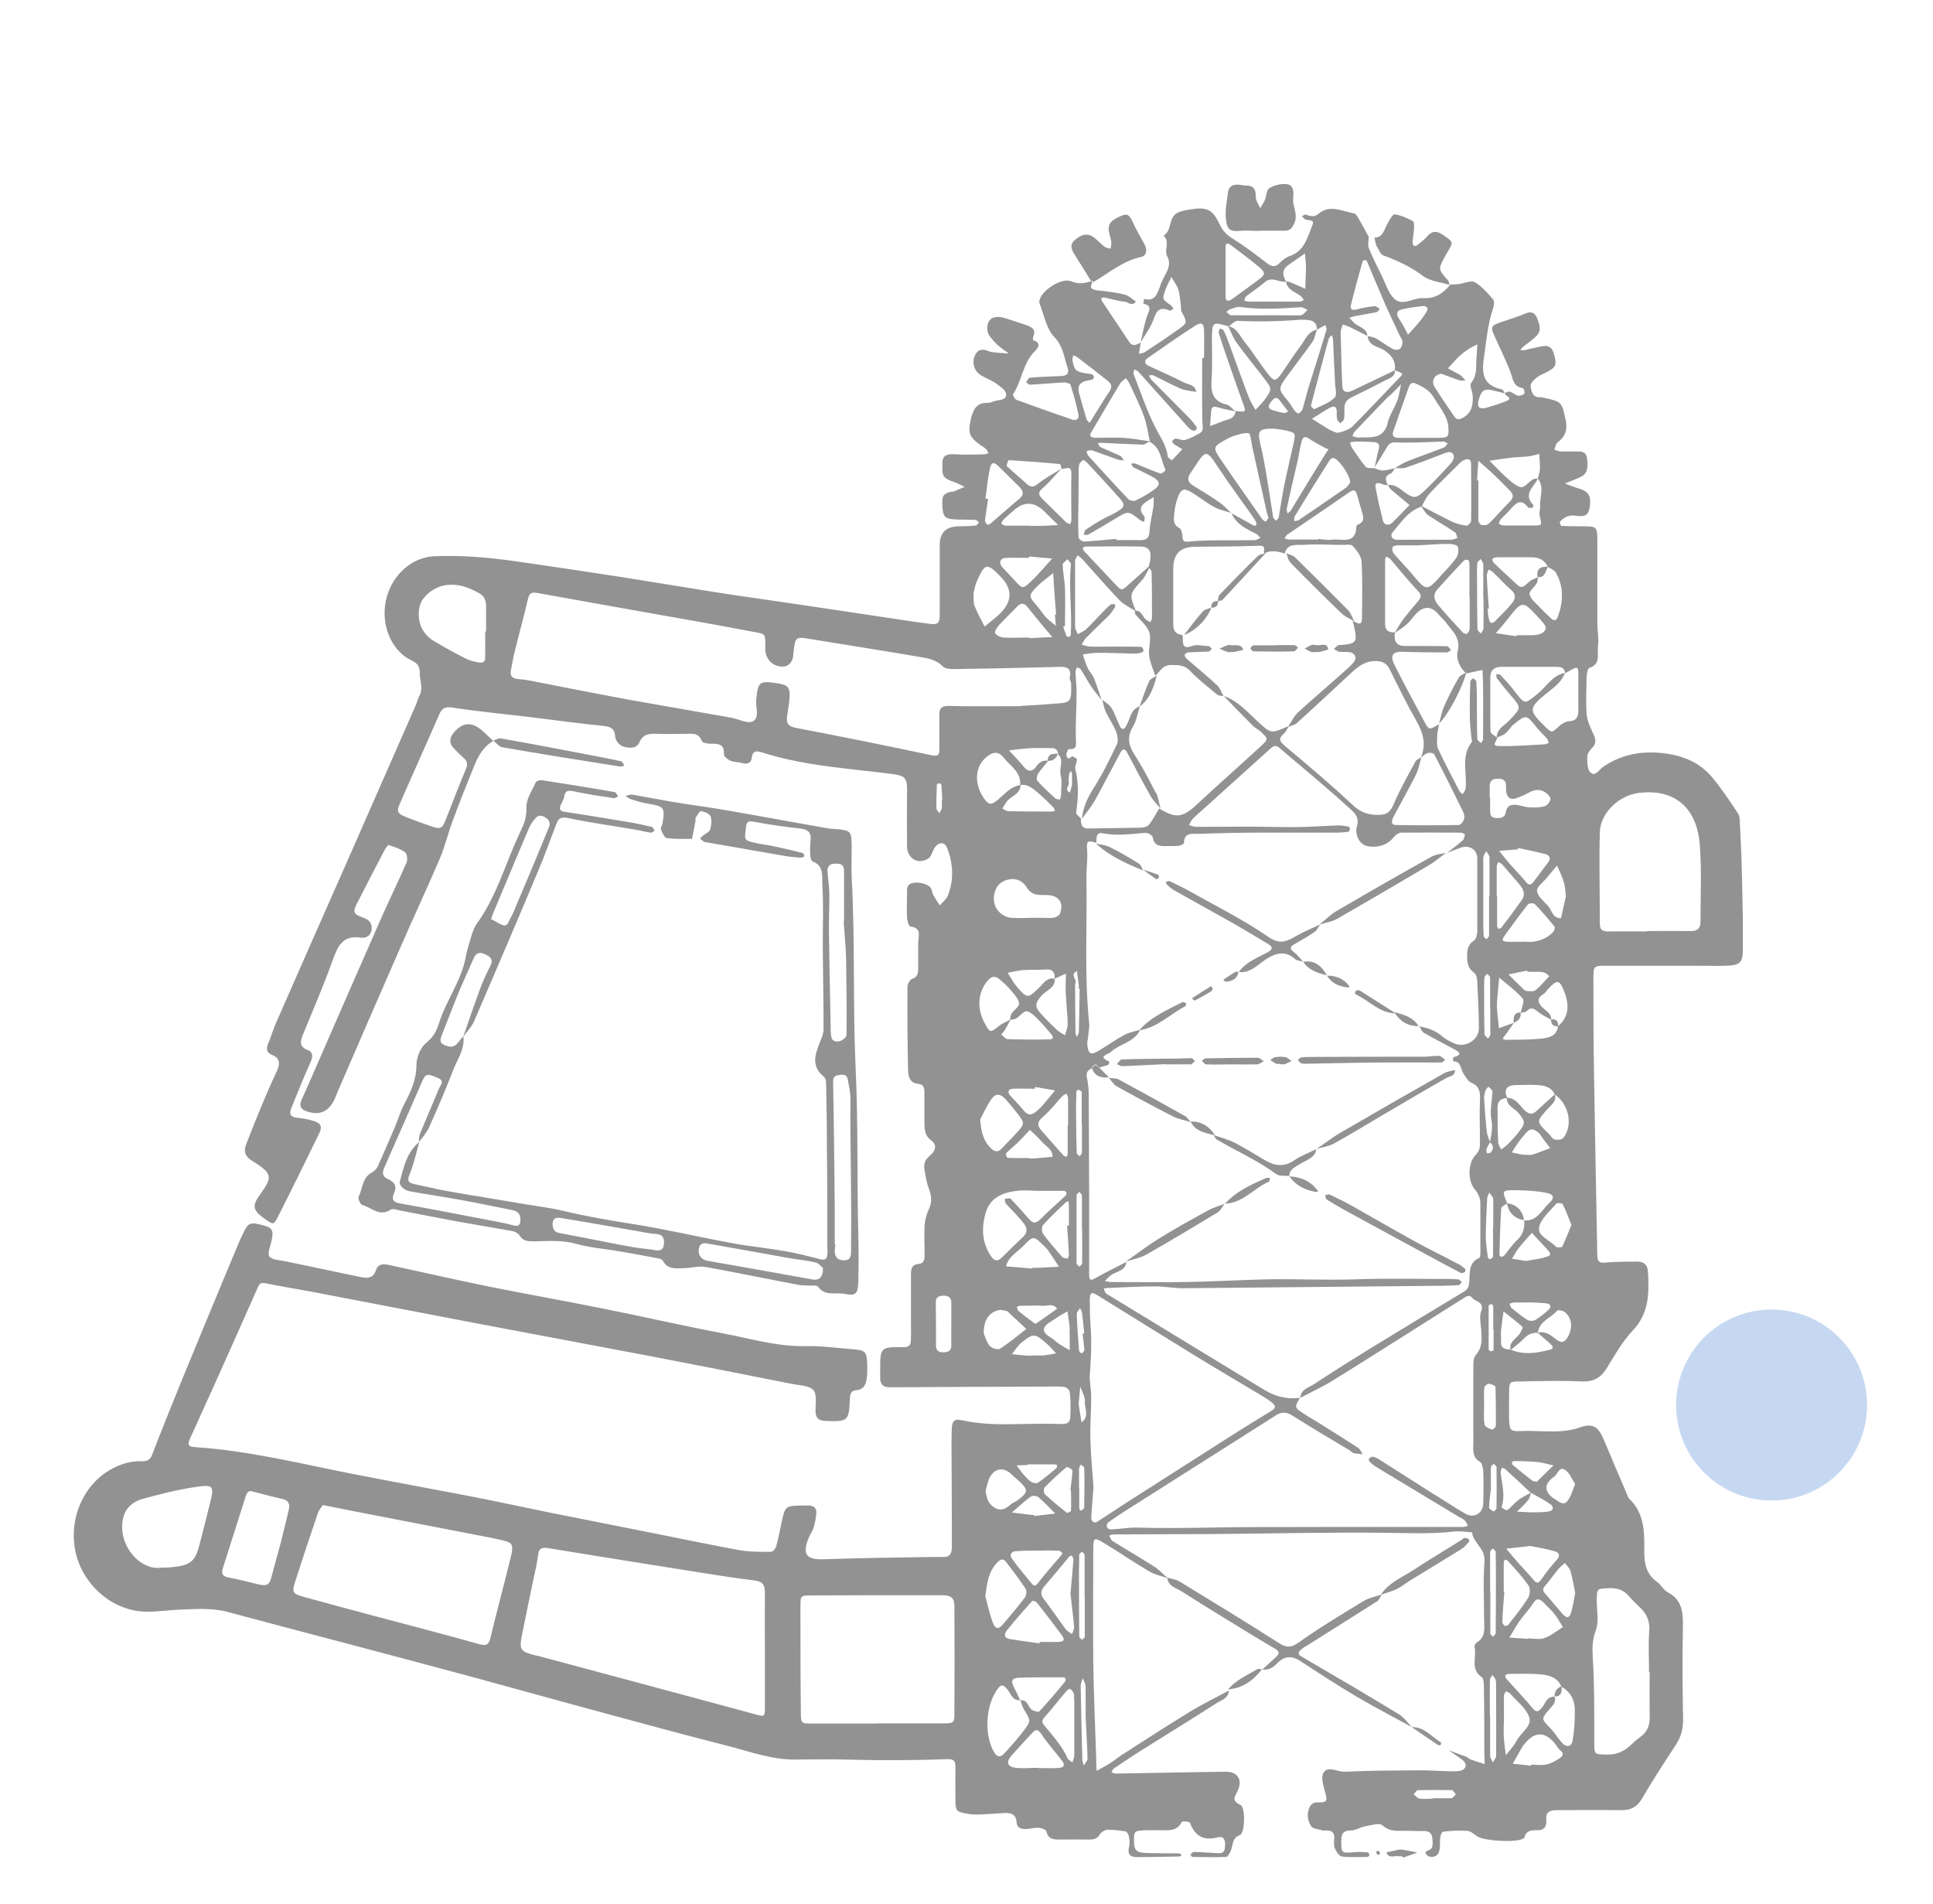 <svg xmlns="http://www.w3.org/2000/svg" id="Capa_1" viewBox="0 0 93.53 92.11"><defs><style>.cls-1{fill:#929292;}.cls-2{fill:#c6d8f1;}</style></defs><path class="cls-1" d="M23.87,35.84c-.48,.28-.73,.73-.93,1.22-.36,.88-.71,1.77-1.04,2.66-.22,.58-.36,1.2-.6,1.77-.63,1.48-1.32,2.94-1.96,4.42-1.01,2.3-2.01,4.61-3.01,6.92-.04,.1-.08,.2-.12,.3-.29,.66-.77,.87-1.43,.61-.25-.1-.3-.28-.19-.53,.37-.82,.73-1.65,1.09-2.48,.94-2.15,1.88-4.31,2.83-6.46,.38-.85,.79-1.69,1.16-2.54,.06-.14,.03-.43-.07-.5-.23-.17-.52-.26-.8-.35-.03-.01-.14,.15-.19,.24-.46,.87-.91,1.75-1.36,2.63-.18,.36-.14,.48,.29,.63,.3,.1,.48,.26,.44,.59-.04,.31-.28,.43-.53,.39-.86-.13-1.1,.4-1.35,1.08-.43,1.21-.94,2.39-1.43,3.58-.14,.35-.22,.61,.23,.78,.23,.09,.25,.3,.14,.55-.34,.75-.64,1.51-.95,2.27-.11,.26-.04,.41,.26,.45,.27,.03,.54,.07,.8,.15,.37,.11,.46,.27,.3,.6-.66,1.35-1.32,2.7-2,4.04-.2,.4-.23,.39-.6,.13-.6-.42-.69-.62-.27-1.2,.6-.84,.65-1-.39-1.64-.32-.2-.41-.44-.29-.76,.23-.61,.48-1.22,.73-1.83,.24-.58,.49-1.16,.76-1.73,.16-.35,.19-.63-.23-.8-.26-.11-.29-.28-.19-.53,.15-.35,.25-.72,.41-1.07,1.13-2.58,2.27-5.16,3.41-7.74,1.1-2.5,2.2-5.01,3.3-7.51,.08-.17,.12-.37,.21-.53,.19-.38,0-.75,.01-1.12,.01-.5-.39-.54-.66-.73-.86-.59-1.25-1.82-.93-2.94,.31-1.09,1.23-1.9,2.28-1.95,1.34-.06,2.68,.06,4.01,.25,1.67,.24,3.35,.49,5.02,.75,1.54,.24,3.07,.5,4.6,.74,1.27,.2,2.53,.37,3.8,.56,1.3,.19,2.59,.39,3.89,.58,.89,.13,1.78,.28,2.67,.39,.39,.05,.48-.03,.48-.45,0-1.12,0-2.25,0-3.37q0-.89,.93-.9c.27,0,.55-.01,.82-.04,.05,0,.1-.1,.15-.15-.06-.04-.11-.12-.18-.12-.36-.02-.71,0-1.07-.03-.4-.03-.49-.15-.52-.59-.03-.54,.02-.64,.41-.74,.05-.01,.11,0,.16-.02,.17-.07,.34-.15,.51-.22-.16-.07-.32-.16-.48-.22-.28-.11-.6-.16-.6-.57,0-.53-.09-.84,.68-.78,.44,.03,.88,0,1.32,0,.08,0,.15-.04,.23-.05-.04-.07-.06-.15-.11-.2-.08-.08-.18-.13-.27-.19-.55-.4-.62-.59-.48-1.24,.11-.46,.26-.84,.84-.81,.1,0,.21-.06,.32-.09,.22-.07,.58-.02,.55-.35-.02-.18-.29-.36-.47-.49-.22-.16-.48-.25-.72-.39-.43-.24-.52-.82-.18-1.17,.06-.06,.2-.09,.29-.08,.13,.01,.26,.09,.39,.11,.27,.04,.55,.05,.82,.07-.21-.16-.45-.31-.63-.5-.16-.17-.37-.38-.4-.59-.07-.57,.28-.8,.85-.62,.36,.12,.73,.23,1.09,.36,.22,.08,.4,.2,.29,.49-.03,.07-.04,.22-.02,.22,.41,.12,.25,.36,.08,.53-.58,.58-.62,1.43-1.05,2.08-.03,.04,.08,.24,.16,.27,.9,.33,1.8,.65,2.71,.96,.2,.07,.34-.06,.29-.26-.1-.48-.23-.95-.38-1.42-.02-.07-.22-.12-.33-.12-.54,.03-1.09,.08-1.63,.11-.06,0-.13-.08-.19-.12,.06-.08,.11-.21,.18-.22,.51-.04,1.01-.06,1.52-.08,.29-.01,.4-.14,.3-.42-.17-.5-.2-1.01-.63-1.46-.39-.4-.5-1.08-.72-1.63-.02-.05-.01-.11,0-.16,.11-.49,1.09-1.11,1.54-.91,.37,.16,.68,.08,1.02-.02l.02,.02c-.07,.15-.19,.32,.05,.4,.17,.06,.37,.05,.56,.08,.32,.05,.65,.08,.96,.17,.19,.06,.34,.21,.51,.33-.19,.26-.39,0-.58,0-.32-.03-.64-.14-.95-.2-.04,0-.1,.01-.14,.02,0,.05,0,.11,.03,.15,.43,.66,.88,1.31,1.31,1.97,.17,.26,.36,.15,.56,.04,0,.08-.02,.16-.03,.24-.02,.1-.04,.2-.05,.3,.1-.02,.21-.02,.29-.08,.55-.36,1.09-.72,1.62-1.1,.44-.31,.43-.33,.15-.86-.04-.08-.02-.19-.03-.29-.04-.27-.05-.54-.13-.79-.07-.21-.22-.39-.33-.59-.09,.19-.2,.38-.27,.57-.19,.51-.18,.51,.25,.8,.06,.04,.08,.12,.12,.18-.07,.03-.15,.09-.2,.07-.45-.2-.62,0-.76,.42-.14,.4-.41,.75-.63,1.12,.1-.42,.17-.85,.31-1.26,.09-.27,.28-.52-.18-.61l.04-.23c.53,.14,.64-.25,.77-.61,.06-.18,.14-.35,.23-.52,.17-.29,.3-.6,.12-.92-.17-.32,.15-.72-.18-1.01,.39-.24,.26-.76,.55-1.02,.18-.16,.49-.21,.75-.25,.82-.13,1.08,0,1.44,.77,.13,.28,.33,.47,.6,.64,.58,.36,1.12,.77,1.66,1.19,.24,.18,.41,.21,.63-.02,.13-.13,.29-.26,.47-.32,.72-.24,.86-.91,1.1-1.49,.13-.31-.2-.22-.35-.29-.06-.03-.1-.1-.15-.15,.06-.03,.14-.1,.19-.08,.22,.09,.42,.13,.61-.04,.56-.47,1.15-.11,1.72-.02,.09,.02,.18,.18,.24,.29,.16,.28,.31,.56,.47,.85,0,.18-.06,.39,0,.54,.18,.45,.41,.89,.62,1.32,.19,.39,.32,.85,.61,1.13,.38,.36,.88-.01,1.32-.03,.03,0,.05,0,.08,0,.57,.04,.98-.23,1.32-.66h0c.14,0,.27,0,.41-.02,.26-.03,.59-.19,.77-.09,.34,.2,.62,.52,.88,.83,.08,.09,.05,.31,0,.45-.26,.78-.32,1.58-.44,2.39-.13,.87,.03,1.33,.88,1.52,.06,.01,.09,.13,.14,.19-.26-.06-.52-.14-.78-.18-.1-.01-.26,.02-.31,.1-.1,.12-.16,.29-.19,.45-.08,.3,.06,.42,.4,.32,.31-.09,.63-.19,.93-.31,.41-.17-.08-.25-.05-.38,.27-.24,.44,.11,.67,.11,.1,0,.23-.04,.27-.11,.03-.06-.04-.26-.09-.26-.47-.07-.46-.46-.59-.78-.22-.59-.51-1.15-.76-1.72-.21-.46-.18-.52,.32-.69,.39-.13,.78-.25,1.16-.41,.35-.15,.5,0,.61,.31,.17,.48,.12,.65-.3,.98-.13,.1-.26,.2-.39,.3-.06,.05-.11,.11-.16,.17,.07,0,.14,.03,.21,.01,.27-.06,.53-.13,.8-.18,.26-.05,.48-.04,.59,.28,.16,.5,.16,.68-.15,.87-.21,.13-.45,.2-.65,.35-.13,.1-.31,.28-.3,.41,.03,.25,.09,.57,.47,.55,.05,0,.11,0,.16,.02,.89,.19,.88,.21,1.07,1.09,.1,.46-.03,.8-.4,1.08-.09,.07-.1,.22-.15,.34,.1,.03,.2,.08,.3,.09,.25,.01,.49,0,.74,0,.25,0,.5-.02,.54,.34,.07,.5-.01,.76-.34,.91-.24,.11-.48,.2-.73,.3,.24,.09,.49,.19,.73,.26,.43,.14,.55,.37,.47,.89-.06,.35-.19,.48-.65,.41-.35-.06-.58,.06-.79,.29-.02,.03,.04,.2,.06,.2,.33,.02,.66,.02,.99,.02,.76,0,.76,0,.76,.79,0,1.29,0,2.58,0,3.87,0,.38,.08,.77,.03,1.15-.05,.36,.16,.86-.42,1.04-.08,.03-.12,.28-.13,.43-.01,.6-.04,1.21,0,1.81,.03,.31,.17,.62,.31,.92,.13,.27,.19,.49-.06,.73-.11,.1-.22,.28-.22,.42,0,.26,0,.61,.16,.75,.24,.22,.41-.13,.59-.26,.87-.6,1.82-.79,2.86-.68,.97,.1,1.82,.43,2.44,1.18,.45,.54,.85,1.14,1.24,1.73,.1,.14,.09,.37,.1,.55,.03,.6,.06,1.2,.08,1.8,.03,.95,.04,1.9,.06,2.86,0,.44,0,.88,0,1.32,0,.72-.12,.83-.87,.85-.55,.01-1.1,0-1.65,0-1.37,0-2.74,0-4.11,0-.58,0-.6,.01-.6,.6,0,1.54,0,3.07,.03,4.61,.04,2.79,.1,5.57,.15,8.36,0,.16,0,.33,.01,.49,.01,.23,.1,.33,.37,.3,.52-.05,1.04-.04,1.56-.05,.34,0,.5,.17,.52,.5,.06,1.02,.06,2-.74,2.84-.5,.53-.87,1.19-1.25,1.81-.29,.47-.63,.67-1.2,.65-.98-.05-1.97-.02-2.96,0-.56,0-.56,.01-.57,.53,0,.44-.01,.88,0,1.32,.02,.48,.06,.57,.51,.55,.98-.05,1.96,.16,2.93-.18,.62-.22,.88-.02,1.14,.59,.37,.88,.74,1.76,1.12,2.64,.03,.08,.06,.17,.11,.22,.76,.72,.74,1.67,.73,2.59,0,.6,.12,1.07,.61,1.43,.2,.14,.32,.4,.53,.51,.7,.37,.74,.97,.73,1.67-.03,1.51-.02,3.02,.01,4.52,0,.46-.12,.84-.37,1.22-.56,.84-1.11,1.7-1.62,2.57-.24,.41-.54,.56-1,.56-1.04-.02-2.08,0-3.13,0-.33,0-.53,.09-.5,.46,.02,.33-.1,.53-.47,.51-.26-.01-.5,.02-.58,.33,0,.02-.03,.05-.05,.06-.29,.23-1.97,.13-2.27-.11-.14-.11-.3-.24-.47-.25-.38-.03-.77,0-1.15,.04-.06,0-.13,.17-.14,.27-.03,.19,0,.38-.03,.57-.04,.3-.23,.43-.52,.36-.07-.02-.12-.1-.17-.16,0-.01,.04-.1,.07-.11,.35-.08,.28-.35,.27-.59-.01-.22-.13-.36-.36-.37-.27,0-.55,0-.82-.01-.42-.02-.85,.09-1.24-.27-.15-.13-.56,0-.84,.05-.23,.04-.45,.2-.68,.2-.36,0-.47,.14-.47,.49,0,.61,0,.62,.65,.56,.21-.02,.42,0,.63,.01,.03,0,.08,.08,.08,.13,0,.03-.06,.09-.1,.09-.41,0-.83,.03-1.23-.02-.13-.02-.27-.23-.34-.39-.06-.14-.04-.32-.03-.49,.02-.29-.14-.39-.4-.38-.05,0-.11,.01-.16,0-.19-.06-.48-.07-.56-.21-.17-.27-.23-.61-.06-.94,.14-.26,.36-.2,.57-.21,.22-.01,.26-.11,.21-.33-.08-.36-.27-.81-.13-1.08,.2-.39,.69-.05,1.05-.07,1.19-.06,2.39-.06,3.59-.07,.52,0,1.03,.04,1.55,.05,.16,0,.33,0,.49-.04,.09-.02,.2-.13,.21-.21,.02-.08-.05-.22-.12-.27-.23-.18-.47-.34-.71-.5,.29,.11,.58,.21,.87,.32,.07,.03,.13,.11,.21,.13,.22,.08,.45,.15,.67,.22,0-.21-.02-.42-.02-.64,0-1.01,0-2.03-.02-3.04,0-.18,0-.46-.11-.53-.56-.39-.23-.96-.34-1.44-.02-.06,.03-.19,.09-.22,.48-.28,.37-.74,.37-1.17,0-.93-.05-1.87,.02-2.79,.04-.61-.55-.86-.6-1.38-.29-.02-.58-.07-.87-.04-1.13,.13-2.26,.07-3.4,.06-2.74-.03-5.48,.04-8.22,.06-1.61,.01-3.23,.01-4.84,.02-.08,0-.16,.03-.23,.05,.05,.09,.08,.21,.15,.26,.67,.42,1.36,.82,2.02,1.24,.25,.16,.45,.38,.67,.57h0c-.3-.11-.63-.17-.9-.33-.75-.44-1.47-.94-2.22-1.39-.44-.27-.49-.23-.49,.27,0,1.83-.02,3.67,0,5.5,.02,1.53,.09,3.07,.14,4.6,0,.22,.01,.45,.02,.67,.21-.12,.43-.23,.63-.36,.21-.13,.4-.29,.6-.42,1.08-.69,2.15-1.39,3.25-2.06,.62-.38,1.28-.7,1.92-1.05h0c-.01,.38-.36,.46-.59,.61-1.26,.81-2.54,1.59-3.81,2.39-.39,.25-.77,.51-1.16,.77-.06,.04-.08,.12-.12,.18,.07,.03,.14,.07,.2,.07,1.78-.03,3.56-.07,5.34-.09,.54,0,.8,.35,.59,.87-.13,.31-.38,.51,.12,.74,.24,.11,.21,1.36-.03,1.45-.42,.16-.32,.52-.46,.79-.05,.1-.13,.26-.2,.27-.55,.02-1.1,.01-1.64,0-.03,0-.07-.06-.1-.1,.05-.05,.11-.14,.16-.14,.4,.01,.8,.04,1.19,.06,.33,.02,.32-.21,.33-.44,0-.25-.11-.39-.35-.33-.67,.18-1.11-.04-1.35-.7-.02-.06-.37-.09-.4-.04-.24,.48-.67,.39-1.07,.4-.22,0-.44,0-.66,0-.55,.02-.57,.04-.58,.45-.01,.51,.09,.63,.6,.65,.52,.02,1.04,.01,1.56,.02,.05,0,.1,.04,.15,.06-.03,.03-.06,.09-.09,.09-.7,.01-1.39,.03-2.09,.03-.3,0-.46-.14-.37-.48,.04-.15,.03-.33,0-.49-.01-.1-.09-.25-.16-.27-.29-.05-.59-.09-.89-.08-.13,0-.3,.12-.37,.23-.14,.24-.35,.24-.57,.24-.44,0-.88-.01-1.32,0-.32,0-.6,.01-.69-.4-.02-.09-.25-.16-.39-.17-.19-.01-.38,.05-.57,.06-.23,.01-.46-.03-.48-.32-.03-.42-.29-.47-.63-.45-.41,.03-.81,.05-1.22,.07-.16,0-.32,0-.48-.03-.61-.11-.62-.11-.63-.73-.01-.52,0-1.04,0-1.56,0-.28-.09-.37-.39-.36-1.02,.04-2.04,.05-3.07,.05-.79,0-1.57-.03-2.36-.04-.6,0-1.2,0-1.79,.01-1.2,.04-2.31-.38-3.44-.67-2.17-.55-4.33-1.14-6.5-1.73-1.93-.52-3.85-1.06-5.77-1.58-2.14-.58-4.28-1.14-6.42-1.71-1.82-.48-3.65-.96-5.47-1.45-.79-.21-1.58-.14-2.37-.11-.65,.03-1.32,.15-1.96,.07-.52-.07-1.07-.29-1.5-.59-2.39-1.7-1.95-5.01,.11-6.23,.48-.28,1-.45,1.56-.43,.23,0,.4-.04,.5-.31,.49-1.27,1-2.54,1.52-3.81,.8-1.95,1.61-3.89,2.42-5.84,.17-.4,.33-.81,.53-1.2,.21-.41,.35-.42,1.05-.21,.38,.12,.32,.38,.27,.65-.05,.28-.23,.68-.11,.82,.15,.18,.55,.17,.84,.24,1.18,.25,2.35,.49,3.53,.74,.34,.07,.65,.1,.79-.34,.1-.3,.35-.29,.61-.24,1.6,.35,3.2,.71,4.8,1.04,1.85,.37,3.71,.7,5.55,1.07,1.96,.39,3.9,.84,5.86,1.21,1.31,.25,2.6,.64,3.96,.61,.79-.02,1.58,.1,2.37,.16,.51,.04,.59,.13,.61,.66,0,.25,.02,.5-.02,.74-.04,.27-.13,.54-.49,.57-.3,.02-.32,.22-.33,.46-.04,1.03-.1,1.07-1.16,1.03-.35-.01-.49-.13-.5-.48,0-.35,.08-.83-.11-1.02-.23-.23-.7-.22-1.07-.3-2.17-.43-4.34-.86-6.52-1.28-2.9-.55-5.8-1.09-8.69-1.64-2.58-.49-5.15-.99-7.72-1.48-.83-.16-1.67-.29-2.5-.46-.2-.04-.29,0-.37,.19-.71,1.6-1.42,3.2-2.14,4.8-.37,.82-.75,1.64-1.12,2.47-.17,.37-.13,.44,.26,.47,2.52,.17,4.96,.77,7.42,1.26,1.93,.38,3.86,.73,5.79,1.1,1.29,.25,2.57,.53,3.85,.79,1.66,.33,3.32,.66,4.98,.99,1.42,.28,2.83,.58,4.26,.84,.5,.09,1.02,.08,1.53,.08,.09,0,.22-.16,.25-.27,.11-.39,.18-.8,.27-1.2,.16-.74,.19-.76,.99-.77,.11,0,.22,0,.33,0,.23,.01,.37,.14,.35,.36-.02,.24-.06,.48-.13,.71-.06,.18-.18,.34-.25,.52-.31,.79-.09,1.04,.74,1.01,1.75-.06,3.49-.08,5.24-.11,.16,0,.33,0,.49,0,.36,.03,.47-.15,.47-.5-.01-1.07,0-2.14-.01-3.21,0-.8-.02-1.59,0-2.39,0-.47,.11-.6,.52-.51,1.44,.32,2.89,.13,4.34,.17,.03,0,.05,0,.08,0,.81,.03,.81,.03,.81-.78,0-.27,0-.54-.05-.8-.02-.09-.17-.2-.27-.21-.38-.03-.77-.01-1.15-.01-2.28,0-4.55,.02-6.83,.03-.16,0-.33,0-.49,0-.26,0-.4-.14-.42-.4,0-.14,0-.27,0-.41,0-1.13,0-1.14,1.15-1.13,.21,0,.32-.08,.33-.27,.02-.36,.01-.71,.01-1.07,0-.71,0-1.43,0-2.14,0-.26,.01-.51,.35-.54,.31-.03,.31-.25,.31-.48,0-.47-.03-.93,0-1.4,.02-.26,.09-.53,.2-.76,.17-.35,.14-.66,0-1.02-.11-.3-.16-.62-.21-.93-.04-.25,.03-.45,.25-.64,.32-.27,.36-.54,.08-.75-.33-.25-.32-.54-.33-.87,0-.47,0-.93,0-1.4,0-.23,0-.44-.32-.47-.4-.04-.46-.37-.47-.66-.03-1.34-.04-2.69-.03-4.03,0-.13,.11-.35,.22-.38,.32-.11,.3-.35,.3-.6,0-.38,0-.77,0-1.15,0-.33,.19-.72-.38-.79-.07,0-.15-.27-.16-.42-.02-.38-.01-.77,0-1.15,0-.21-.04-.46,.26-.53,.31-.08,.78,.05,.9,.25,.05,.09,.05,.21,.1,.31,.1,.18,.21,.34,.32,.52,.14-.16,.33-.3,.4-.49,.3-.77,.25-1.55-.05-2.31-.12-.3-.44-.26-.62,.05-.09,.16-.14,.39-.28,.48-.5,.32-1.03,0-1.03-.6-.01-.93-.01-1.85,0-2.78,0-.51-.14-.63-.67-.7-2.14-.28-4.3-.39-6.38-1.06-.25-.08-.42-.06-.46,.25-.03,.28-.21,.35-.48,.27-.18-.05-.39-.04-.56-.11-.13-.06-.32-.21-.31-.31,.03-.49-.26-.52-.63-.51-.15,0-.41-.04-.44-.13-.16-.43-.5-.35-.82-.35-.44,0-.88,.02-1.32,0-.37-.01-.69-.02-.88,.41-.15,.34-.53,.28-.8,.2-.16-.05-.36-.29-.37-.46-.02-.39-.19-.49-.56-.53-1.28-.13-2.55-.31-3.82-.46-1.17-.14-2.34-.25-3.5-.43-.34-.05-.5,.02-.63,.32-.63,1.45-1.29,2.9-1.92,4.35-.16,.36-.1,.46,.29,.62,.41,.16,.82,.31,1.23,.45,.46,.16,.54,.12,.72-.34,.32-.81,.63-1.63,.97-2.44,.09-.21,.07-.35-.09-.5-.16-.14-.32-.3-.47-.46q-.38-.36-.04-.78,.62-.75,1.34-.14c.19,.16,.36,.33,.53,.49h0Zm48.23,19.41c-.06,.11-.13,.22-.17,.34-.02,.06,0,.13,.01,.2,.07-.01,.17,0,.2-.04,.13-.17,.14-.34-.05-.49,.07-.37,.15-.71,.07-1.11-.08-.43,.04-.9,.05-1.35,0-.08-.12-.16-.19-.23-.05,.06-.12,.11-.14,.18-.04,.12-.08,.26-.07,.39,.03,.54,.07,1.07,.13,1.61,.02,.17,.1,.34,.16,.51Zm.99,10.04c.64,.27,1.27,.17,1.91,0,.25-.07,.08-.21,0-.29-.19-.18-.4-.35-.6-.53,.37-.09,.64,.12,.89,.32,.27,.22,.43,.14,.58-.13,.24-.44,.19-.91-.16-1.19-.09-.07-.32-.11-.36-.07-.31,.37-.88,.51-.94,1.08-.29-.02-.51,.09-.71,.31-.18,.19-.41,.35-.61,.52-.1-.4,.28-.54,.45-.8,.06-.1,.16-.29,.13-.32-.29-.26-.61-.5-.92-.75-.04,.3-.09,.6-.12,.89-.02,.19,.01,.38,0,.57-.03,.36,.23,.37,.47,.39Zm.99,6.91c-.04,.12-.06,.27-.14,.37-.16,.2-.36,.38-.54,.56,.27,.01,.54,.03,.81,.03,.24,0,.49,0,.73-.04,.22-.04,.26-.22,.09-.34-.3-.22-.64-.38-.97-.57-.41-.39-.82-.77-1.24-1.15-.03-.03-.1-.03-.15-.05-.02,.07-.07,.15-.06,.22,.06,.56,.24,1.12,.04,1.69,0,.01,.23,.16,.27,.14,.2-.14,.35-.34,.54-.49,.18-.14,.4-.24,.6-.35Zm-23.37-35.38c-.16,.2-.34,.39-.48,.61-.06,.09-.09,.28-.04,.34,.27,.3,.57,.58,.87,.85,.05,.05,.15,.04,.23,.06,.02-.08,.05-.15,.05-.23,0-.32,.06-.66-.02-.96-.09-.34,.18-.7-.12-1-.02-.19-.1-.3-.31-.3-.33,0-.66-.01-.98,0-.36,.02-.73,.07-1.09,.11,.25,.27,.51,.54,.74,.82,.19,.23,.41,.2,.55,0,.16-.23,.32-.36,.6-.32Zm11.52-23.2c-.34,.07-.67-.27-1.02,.02-.29,.25-.61,.46-.91,.69-.05,.04-.07,.14-.1,.21,.08,.02,.16,.05,.24,.05,.82,0,1.64,0,2.46,0,.06,0,.13-.05,.19-.08-.05-.06-.09-.13-.14-.18-.27-.21-.66-.29-.73-.71,.05,0,.11,0,.16,.01,.26,.11,.52,.23,.78,.34,0-.3,.02-.59,.03-.89,0-.08,0-.16,0-.25-.01-.19-.03-.38-.05-.57-.15,.1-.29,.21-.44,.31-.13,.09-.27,.18-.4,.28q-.37,.27-.07,.77Zm10.69,39.49c.45,0,.61,.4,.88,.63,.2,.18,.36,.18,.55,0,.29-.27,.59-.53,.88-.8,.11,.34-.16,.49-.33,.69-.57,.63-.58,.62,.03,1.21,.1,.09,.17,.25,.29,.28,.12,.04,.34,.02,.41-.06,.5-.59,.29-1.65-.4-2.11-.17-.38-.52-.44-.87-.46-.32-.02-.65,0-.97,0q-.74,0-.46,.63c-.28,.01-.47,.13-.47,.44,0,.56,0,1.12,.03,1.68,0,.13,.09,.25,.14,.37,.11-.08,.24-.16,.33-.26,.21-.21,.41-.43,.59-.67,.27-.35,.23-.46-.07-.83-.19-.24-.59-.34-.57-.75Zm.83,5.93c.63,.05,.85-.51,1.21-.84,.27-.24,.23-.42-.12-.49-.47-.1-.96-.12-1.44-.13-.74-.01-.74,0-.47,.64-.1,.07-.28,.14-.29,.22-.05,.75-.07,1.51-.09,2.27,0,.03,.06,.09,.09,.09,.05,0,.11-.03,.14-.06,.21-.25,.39-.53,.62-.74,.29-.27,.38-.58,.35-.95Zm-7.25-36.37c.07-.31,.13-.63,.21-.94,.06-.21,0-.32-.21-.34-.29-.02-.58-.03-.87-.03-.1,0-.21,.03-.31,.04,.03,.09,.05,.19,.1,.27,.21,.31,.42,.63,.67,.92,.07,.08,.27,.04,.41,.06,.13,.04,.27,.12,.4,.11,.2,0,.39-.07,.59-.11-.06,.09-.11,.22-.19,.25-.34,.14-.26,.35-.14,.58-.1-.02-.22-.03-.31-.07-.21-.09-.34-.04-.29,.19,.1,.53,.22,1.06,.35,1.58,.05,.22,.29,.27,.45,.11,.29-.28,.56-.57,.84-.86-.3-.25-.61-.5-.91-.76-.06-.05-.09-.13-.13-.2,.3-.05,.51,.12,.73,.29,.53,.39,.63,.38,1.11-.09,.41-.4,.8-.81,1.19-1.24,.09-.1,.19-.29,.15-.39-.08-.24-.28-.18-.48-.1-.61,.24-1.22,.47-1.84,.68-.16,.06-.36,.02-.53,.03,.21-.12,.4-.26,.62-.34,.58-.23,1.17-.43,1.75-.66,.08-.03,.13-.13,.19-.2-.07-.03-.14-.09-.21-.09-.76,.02-1.53,.08-2.29,.04-.3-.02-.37,.11-.48,.3-.19,.32-.39,.63-.58,.95Zm7.08,26.33c.04-.23,.2-.57,.1-.69-.33-.38-.75-.68-1.14-1.02-.03,.36-.07,.72-.1,1.08-.01,.16-.02,.33,0,.49,.02,.29,.06,.58,.09,.88l.72-.26c-.15,.21-.28,.43-.45,.63-.11,.12-.1,.19,.05,.19,.59,0,1.18,0,1.77-.06,.32-.04,.72-.12,.76-.59,.54-.45,.55-1.03,.33-1.62-.25-.66-.35-.67-.82-.17-.07,.08-.13,.19-.22,.24-.38,.22-.21,.47-.01,.66,.18,.17,.41,.27,.39,.57-.2-.12-.41-.21-.59-.35-.2-.16-.36-.31-.6-.06-.06,.06-.2,.05-.3,.08Zm.83-25.84c-.2,.4-.73,.75-.22,1.27,.02,.02-.02,.13-.04,.13-.07,.01-.19,.02-.22-.02-.32-.42-.56-.23-.82,.07-.16,.19-.35,.35-.51,.53-.05,.05-.05,.14-.08,.2,.07,.03,.15,.08,.22,.08,.49,0,.99,0,1.48,0,.4,0,.39,0,.28-.46-.04-.15,.03-.31,.02-.47-.03-.45,.22-.92-.11-1.34,.04-.16,.1-.32,.1-.47,.01-.24-.02-.48-.03-.72-.18,.04-.36,.1-.55,.12-.27,.03-.54,.03-.8,.06-.36,.04-.71,.1-1.06,.15,.27,.26,.52,.54,.8,.79,.22,.19,.46,.43,.72,.49,.16,.03,.38-.25,.58-.38,.06-.04,.16-.03,.24-.04Zm.49,4.28c-.15-.34-.43-.48-.78-.48-.57,0-1.14,0-1.71,0-.07,0-.17,.04-.2,.09-.02,.03,.03,.14,.08,.19,.31,.3,.63,.59,.95,.89,.38,.36,.38,.35,.77,0,.11-.1,.27-.14,.41-.21-.02,.1-.02,.22-.07,.31-.11,.18-.37,.37-.34,.52,.04,.21,.26,.39,.43,.56,.18,.2,.38,.39,.58,.58,.14,.13,.27,.19,.36-.06,.26-.72,.3-1.44-.1-2.13-.07-.12-.24-.18-.37-.27Zm-23.54-4.77c-.02-.08-.04-.22-.07-.22-.83-.08-1.65-.14-2.48-.19-.03,0-.12,.25-.09,.29,.31,.3,.65,.57,.96,.86,.2,.18,.33,.16,.55-.01,.35-.28,.75-.49,1.13-.73-.3,.31-.57,.65-.89,.93-.23,.19-.25,.32-.05,.52,.39,.38,.77,.76,1.16,1.14,.05,.05,.14,.07,.21,.1,.02-.08,.05-.15,.05-.23,0-.73-.02-1.46,0-2.2,.01-.48-.3-.21-.48-.25Zm-.33,24.69c.01-.28-.05-.48-.4-.46-.38,.03-.76,0-1.13,.03-.25,.02-.49,.08-.74,.13,.14,.22,.26,.46,.43,.66,.53,.61,.54,.59,1.11,.04,.2-.2,.38-.5,.74-.41,.02,.44-.4,.55-.63,.8-.31,.35-.37,.53-.06,.87,.25,.28,.52,.55,.79,.8,.11,.11,.26,.18,.39,.26,.05-.17,.12-.33,.13-.5,.01-.24-.02-.49-.04-.73-.02-.35-.05-.7-.06-1.05,0-.23,.01-.46,.02-.7l-.56,.25Zm24.2,34.72c.07,.28-.11,.44-.28,.63-.39,.45-.36,.45,.05,.88,.21,.21,.37,.47,.56,.7,.21,.25,.47,.24,.53-.08,.09-.48,.11-.97,.11-1.46,0-.49-.19-.9-.65-1.15-.16-.42-.55-.55-.92-.59-.54-.06-1.09-.04-1.63-.03-.2,0-.21,.13-.08,.27,.41,.46,.84,.91,1.24,1.39,.18,.22,.28,.16,.43-.01,.19-.21,.24-.58,.64-.55Zm-26.34-32.75c-.08,.16-.16,.32-.26,.48-.05,.09-.12,.16-.18,.24,.1,.08,.2,.21,.3,.22,.68,.02,1.36,.03,2.04,.01,.2,0,.18-.14,.06-.27-.2-.22-.38-.46-.6-.67-.17-.17-.36-.38-.57-.42-.15-.02-.33,.24-.51,.35-.09,.05-.2,.05-.31,.07,.03-.1,.03-.22,.09-.31,.11-.17,.37-.34,.36-.48-.02-.21-.21-.43-.37-.61-.17-.21-.37-.39-.58-.57-.19-.16-.38-.16-.56,.06-.48,.55-.55,1.34-.16,2.06,.26,.48,.28,.48,.69,.15,.16-.13,.36-.21,.55-.31Zm.49-11.36c0,.47-.49,.53-.69,.84-.06,.1-.13,.2-.19,.3,.09,.05,.19,.13,.28,.13,.71,.02,1.41,.02,2.12,.02,.05,0,.1-.03,.15-.05-.04-.06-.06-.14-.12-.19-.23-.23-.46-.46-.71-.67-.25-.21-.5-.44-.86-.37,.06-.64-.49-.93-.81-1.34-.24-.31-.52-.28-.84,0-.57,.48-.58,1.36-.05,2.05,.17,.22,.28,.25,.52,.08,.39-.28,.67-.72,1.19-.79Zm6.25-10.53c-.12,.2-.2,.43-.35,.6-.64,.71-.65,.7-.31,1.54-.27-.18-.57-.31-.79-.53-.62-.65-1.21-1.33-1.81-2-.07-.07-.15-.13-.23-.19-.04,.09-.12,.18-.12,.27,0,1.07,0,2.13,0,3.2,0,.12,.09,.23,.13,.35,.13-.07,.27-.13,.38-.22,.3-.28,.57-.59,.86-.88,.11-.12,.23-.24,.36-.34,.04-.03,.13-.02,.19,0,.02,0,.03,.11,0,.15-.09,.14-.18,.28-.29,.39-.36,.36-.74,.71-1.1,1.08-.09,.09-.14,.21-.21,.32,.14,.04,.27,.1,.41,.1,.42,.01,.84,0,1.26,0,.4,0,.8,0,1.2,.01,.05,0,.1,.11,.13,.18,0,.01-.07,.08-.11,.1-.1,.03-.21,.05-.31,.05-.61-.01-1.21-.04-1.82-.04-.24,0-.47,.05-.71,.08,.08,.22,.14,.45,.24,.66,.08,.17,.23,.31,.3,.48,.14,.35,.25,.71,.37,1.06-.16-.21-.34-.41-.49-.63-.18-.27-.33-.56-.51-.84-.04-.06-.13-.08-.19-.11-.02,.07-.07,.14-.07,.21,.01,.37,.06,.74,.05,1.11,0,.73-.06,1.46-.03,2.18,.01,.31,.04,.48-.34,.46-.04,0-.14,.2-.12,.3,.03,.18,.14,.2,.26,.04,0-.01,.25,.1,.25,.16,0,.16-.12,.33-.08,.47,.18,.7,.14,1.4,.04,2.1-.01,.08,.15,.19,.23,.29,0,.26,.02,.49,.39,.48,.82-.02,1.65-.02,2.47-.04,.14,0,.34-.03,.42-.13,.2-.24,.34-.53,.51-.8,.81,.5,1.14,.45,1.84-.21,1-.93,2.02-1.83,3.02-2.75,.44-.4,.44-.4,.02-.78-.1-.09-.23-.15-.33-.24-.48-.48-.95-.97-1.43-1.46,.66,.22,1.1,.73,1.59,1.18,.69,.64,.67,.66,1.47,.31,.02-.01,.05,0,.08,0-.08,.11-.13,.25-.23,.33-.3,.26-.19,.39,.08,.62,1.1,.92,2.2,1.85,3.25,2.83,.4,.38,.79,.5,1.3,.48,.39-.01,.54-.18,.69-.53,.3-.71,.69-1.39,1.06-2.07,.04-.08,.17-.12,.27-.18-.08,.28-.13,.58-.26,.84-.34,.68-.72,1.34-1.07,2.01-.09,.17-.19,.42,.12,.42,1.01,.02,2.02,.02,3.03,0,.09,0,.23-.19,.26-.32,.03-.11-.03-.27-.09-.39-.44-.9-.89-1.8-1.36-2.7-.03-.07-.22-.1-.32-.07-.12,.03-.22,.14-.33,.22,.27-.64,.11-1.2-.22-1.78-.46-.81-.87-1.64-1.28-2.47-.15-.32-.36-.42-.71-.42-.58,0-.94,.37-1.32,.72-.82,.76-1.64,1.53-2.47,2.28-.11,.1-.29,.13-.43,.19,.16-.24,.28-.52,.49-.71,.74-.68,1.5-1.32,2.25-1.99,.16-.14,.33-.29,.46-.46,.15-.2,.03-.43-.23-.46-.16-.02-.33,0-.49-.02-.09-.01-.17-.09-.26-.14,.07-.06,.14-.13,.22-.18,.04-.02,.11,0,.16-.01,.7-.06,.76-.15,.61-.84-.02-.1-.05-.21-.08-.31,.17,.02,.44,.32,.45-.13,.01-.92,.03-1.85-.02-2.76-.02-.26-.23-.54-.43-.75-.09-.1-.35-.04-.53-.05-.61,0-1.23-.05-1.84,0-.33,.02-.79-.1-.92,.42q-.63-.22-.99,0c-.06-.14,.13-.39-.24-.38-1.04,.04-2.07,.04-3.11,.05-.71,.01-1.04,.33-1.05,1.04,0,.92,0,1.84,0,2.76,0,.31,.17,.44,.45,.47,0,.05,.01,.11,.01,.16,0,.32,.02,.53,.46,.37,.23-.09,.53,0,.8,.01,.05,0,.1,.09,.15,.13-.06,.05-.11,.13-.17,.13-.33,.02-.65,.02-.98,.04-.06,0-.16,.07-.17,.12-.01,.05,.05,.14,.1,.19,.49,.43,1,.84,1.47,1.28,.14,.13,.21,.35,.31,.53-.1-.02-.23-.02-.31-.08-.44-.37-.9-.72-1.29-1.13-.28-.3-.56-.3-.93-.3-.42,0-.54,.32-.77,.52-.11-.33-.26-.65-.3-.98-.04-.37,.12-.78,.01-1.12-.11-.33-.45-.59-.68-.88-.03-.03-.01-.1-.01-.16,.33-.04,.35,.3,.54,.43,.06,.05,.14,.08,.2,.12,.03-.07,.08-.14,.08-.21,0-.73,0-1.47-.02-2.2,0-.09-.09-.18-.14-.27,.19-.67,.09-.97-.39-.98-.87-.02-1.75,0-2.62,0-.23,0-.2,.13-.09,.25,.48,.51,.97,1.02,1.44,1.53,.35,.37,.34,.38,.69,.06,.32-.29,.65-.58,.97-.87Zm13.16-2.96c.5,.26,.99,.53,1.5,.77,.21,.1,.45,.15,.68,.18,.06,0,.21-.15,.21-.24,.02-.92,0-1.83,0-2.75,0-.25-.17-.26-.33-.19-.12,.05-.22,.15-.31,.25-.46,.46-.94,.91-1.38,1.39-.16,.17-.25,.4-.37,.61-.65,.22-1.01,.78-1.42,1.27-.11,.14-.02,.32,.19,.34,.11,.01,.22,0,.32,0,.79,0,1.58,0,2.36,0,.09,0,.19-.06,.28-.09-.04-.09-.05-.23-.12-.27-.43-.29-.87-.54-1.3-.83-.14-.1-.22-.27-.33-.42Zm-19.42,57.77c-.4,.03-.46-.33-.64-.54-.14-.16-.26-.27-.44-.03-.61,.81-.69,2.25-.18,3.1,.14,.23,.31,.23,.46,.07,.33-.36,.66-.72,.95-1.11,.38-.49,.36-.5,.02-1.05-.08-.13-.11-.29-.17-.43,.38-.07,.36,.37,.59,.47,.11,.05,.29,.11,.33,.06,.42-.46,.83-.93,1.22-1.41,.11-.14,.06-.25-.14-.24-.68,0-1.36,0-2.04,.02-.37,.01-.43,.15-.27,.46,.11,.21,.21,.43,.31,.64ZM66.18,16.26c-.28-.14-.56-.29-.85-.43-.11-.06-.24-.09-.36-.13-.04,.13-.1,.25-.1,.38,.02,.86,.04,1.73,.08,2.59,.01,.3,.2,.36,.5,.22,.68-.33,1.37-.65,2.05-.98,0,.32-.27,.39-.47,.49-.53,.28-1.07,.55-1.61,.81-.26,.12-.38,.29-.37,.57,0,.16,.01,.33-.02,.49-.02,.08-.11,.14-.18,.21-.05-.06-.12-.11-.14-.17-.03-.1-.04-.22-.03-.32,.02-.32-.11-.4-.38-.24-.28,.16-.54,.34-.82,.51,.27,.17,.54,.34,.8,.5,.02,.01,.05,.03,.07,.04,.14,.05,.3,.16,.42,.13,.24-.06,.5-.14,.67-.3,.75-.75,1.47-1.53,2.21-2.29,.27-.28,.28-.26-.16-.43,.05-.44-.14-.72-.52-.97-.28-.18-.76-.2-.79-.68,.13,.03,.27,.04,.38,.1,.28,.16,.54,.37,.83,.52,.09,.05,.27,.06,.34,0,.09-.07,.13-.22,.13-.34,0-.1-.08-.2-.13-.3-.24-.52-.49-1.03-.72-1.55-.29-.67-.57-1.35-.86-2.03-.02-.04-.08-.09-.11-.08-.05,0-.11,.05-.12,.1-.19,.68-.38,1.37-.55,2.06-.05,.21,.03,.29,.27,.23,.29-.08,.58-.13,.88-.16,.08,0,.16,.09,.24,.13-.05,.05-.09,.14-.15,.16-.34,.07-.69,.13-1.04,.19-.1,.02-.19,.06-.28,.08,.07,.08,.14,.15,.21,.23,.21,.23,.64,.24,.66,.66Zm-6.58,8.56c-.28-.09-.58-.15-.83-.28-.36-.19-.68-.45-1.03-.67-.45-.29-.6-.25-.77,.25-.08,.23-.13,.47-.15,.72-.03,.26-.08,.54,.25,.71,.1,.05,.14,.27,.15,.42,0,.23,.1,.25,.3,.23,.38-.04,.76-.05,1.14-.06,.68,0,1.37,0,2.05-.01,.09,0,.19-.07,.28-.11-.07-.06-.12-.15-.2-.19-.48-.25-.98-.46-1.2-1,.35,.19,.69,.39,1.04,.58,.04,.02,.11,.03,.14,.01,.02-.01,.03-.1,.02-.13-.06-.12-.13-.24-.21-.35-.53-.75-1.08-1.49-1.59-2.26-.63-.95-.62-.96-1.23-.03-.06,.09-.12,.18-.18,.27-.14,.22-.11,.4,.12,.55,.44,.27,.88,.54,1.3,.83,.22,.15,.39,.35,.59,.53Zm12.84,10.86c.02,.14-.32,.4,.06,.41,.73,.02,1.47-.04,2.21-.08,.08,0,.15-.04,.23-.07-.03-.07-.04-.16-.09-.21-.16-.19-.35-.35-.5-.54-.5-.63-.5-.64-1.13-.13-.14,.12-.23,.3-.38,.42-.12,.1-.28,.14-.42,.21-.01-.43,.36-.58,.6-.83,.6-.63,.6-.62,.07-1.23-.23-.27-.45-.54-.66-.82-.04-.05-.02-.13-.03-.2,.07,.02,.17,0,.21,.05,.24,.26,.48,.52,.69,.8,.5,.64,.47,.61,1.09,.11,.44-.35,.72-.9,1.33-1.02-.16,.46-.54,.71-.9,1-.87,.71-.86,.82-.06,1.6,.33,.32,.32,.31,.68-.02,.13-.12,.32-.23,.5-.24,.37-.03,.43-.24,.43-.55-.01-.57,0-1.15,0-1.72,0-.37-.05-.39-.43-.17-.07,.04-.14,.08-.21,.12-.02-.24-.17-.31-.39-.31-.9,0-1.8,0-2.7,0-.32,0-.52,.14-.53,.48,0,.88-.01,1.77,.01,2.65,0,.1,.2,.19,.31,.29Zm-16.8-14.31c-.09-.39-.14-.8-.27-1.18-.19-.54-.45-1.05-.69-1.58-.05-.11-.13-.21-.2-.32-.1,.09-.22,.16-.28,.26-.48,.79-.94,1.59-1.41,2.38-.11,.19,.05,.24,.18,.25,.46,0,.93-.02,1.39,0,.43,.03,.86,.11,1.28,.17-.12,.05-.24,.16-.35,.16-.67-.02-1.34-.06-2.01-.09-.05,0-.1,.01-.15,.02,.03,.06,.05,.15,.1,.18,.32,.15,.65,.28,.97,.43,.08,.04,.12,.15,.18,.22-.1-.01-.2,0-.3-.04-.41-.14-.82-.3-1.23-.44-.08-.03-.18,.02-.28,.03,.03,.07,.04,.16,.08,.22,.64,.7,1.28,1.41,1.93,2.09,.07,.08,.26,.13,.35,.09,.32-.15,.63-.33,.91-.53,.32-.23,.3-.41-.04-.6-.31-.17-.63-.32-.95-.48-.06-.03-.08-.12-.12-.18,.07,0,.16-.03,.22,0,.4,.16,.8,.34,1.2,.48,.06,.02,.25-.15,.25-.17-.23-.47-.22-1.09-.78-1.37Zm4.12-1.49c.55,.06,.54,.06,.38-.38-.14-.38-.27-.77-.41-1.15-.26-.75-.52-1.49-.76-2.24-.02-.06,.03-.15,.05-.22,.07,.03,.17,.05,.19,.11,.11,.22,.2,.45,.28,.68,.31,.84,.61,1.69,.93,2.53,.08,.22,.22,.42,.33,.62,.16-.18,.33-.34,.47-.53,.33-.47,.33-.49-.04-.98-.45-.59-.92-1.15-1.35-1.75-.17-.23-.27-.52-.4-.79,.43,.08,.56,.48,.79,.76,.39,.48,.72,1.02,1.1,1.51,.34,.43,.39,.42,.7,0,.3-.42,.56-.86,.88-1.27,.24-.31,.37-.73,.82-.84-.07,.2-.1,.43-.22,.6-.39,.56-.81,1.09-1.21,1.64-.46,.64-.45,.64,.04,1.23,.12,.15,.21,.32,.32,.47,.05,.06,.16,.14,.19,.12,.08-.05,.16-.13,.19-.22,.1-.34,.18-.68,.28-1.02,.29-.93,.59-1.86,.87-2.8,.02-.06-.03-.15-.04-.23-.07,.03-.14,.06-.21,.1-.07,.04-.14,.08-.21,.12,0-.25-.1-.42-.36-.46-.16-.02-.32-.03-.48-.02-1,.08-2,.1-3,.05-.14,0-.29,.17-.43,.27-.77-.23-.8-.21-.81,.53,0,.7,.03,1.41-.02,2.11-.04,.59,.1,.99,.73,1.14,.16,.04,.28,.22,.42,.33-.26-.06-.53-.1-.78-.18-.21-.06-.37-.1-.39,.19-.02,.23-.03,.47-.05,.7,.19-.07,.39-.14,.58-.22,.26-.11,.62-.1,.65-.51Zm7.74,10.71c.14-.22,.26-.46,.42-.66,.23-.3,.48-.59,.72-.88,.15-.18,.13-.29-.04-.47-.46-.49-.89-1.02-1.33-1.54-.05-.05-.13-.08-.2-.11-.02,.05-.05,.1-.05,.15,0,1.04,0,2.07,0,3.11,0,.34,.2,.41,.48,.4q-.12,.65,.46,.66c.68,0,1.37,0,2.05,.01,.07,0,.14,.12,.2,.18-.06,.04-.12,.12-.19,.12-.71,0-1.42,0-2.13-.03-.5-.02-.65,.17-.42,.63,.47,.93,.96,1.84,1.45,2.75,.22,.42,.23,.41,.71,.12-.03,.19-.08,.37-.09,.56,0,.21-.04,.45,.04,.63,.32,.69,.68,1.36,1.03,2.04,.03,.06,.11,.11,.16,.16,.05-.08,.12-.16,.14-.25,.1-.76-.25-1.58,.31-2.28,.02-.03-.01-.1-.02-.16-.03-.35-.08-.69-.08-1.04-.01-.57,0-1.15,.02-1.72,0-.06,.09-.11,.14-.16,.05,.05,.14,.09,.15,.15,.02,.22,.02,.43,.03,.65,0,.71,0,1.42,.02,2.13,0,.07,.11,.14,.17,.21,.04-.06,.11-.13,.11-.19,0-.82,.01-1.64,0-2.46,0-.3-.02-.6-.03-.89l-.78,.17c-.34-.29-.51-.74-.42-1.08,.16-.67-.28-.99-.58-1.4-.1-.13-.22-.23-.33-.36q-.54-.65-1.12-.03c-.15,.16-.27,.35-.43,.49-.17,.16-.38,.27-.57,.41Zm-12.35,19.25h.01c-.3,.59-.98,.65-1.41,1.05-.14,.13-.68,.21-.07,.47,0,0-.02,.14-.05,.15-.15,.06-.3,.09-.46,.14-.13-.19-.23-.13-.33,.03-.2,.08-.3,.2-.25,.44,.06,.29,.09,.59,.09,.89,.01,1.61,.01,3.21,.02,4.82,0,1.29,0,2.57,0,3.86,0,.24,.07,.27,.29,.15,.49-.28,1-.53,1.51-.79h0c-.05,.46-.51,.44-.77,.66-.1,.08-.18,.17-.27,.26,.11,.02,.21,.05,.32,.05,1.2,0,2.39,.02,3.59,0,1.3-.02,2.61-.1,3.91-.13,1.43-.03,2.86,.05,4.29,0,1.42-.05,2.83-.02,4.25-.02,.25,0,.49,0,.74,.02,.06,0,.11,.09,.17,.13-.05,.05-.09,.15-.15,.15-.24,.02-.49,.02-.74,.03-4.2,.04-8.39,.08-12.59,.12-.45,0-.91-.09-1.36-.09-.78,0-1.56,.05-2.33,.08-.05,0-.1,.02-.15,.02,.03,.07,.04,.15,.08,.21,.05,.06,.13,.1,.2,.14,2.5,1.52,4.99,3.04,7.49,4.56q.82,.5,1.72,.38c-.26,.45-.27,.46,.11,.72,.24,.17,.51,.31,.76,.47,.65,.41,1.3,.81,1.94,1.23,.1,.07,.16,.21,.23,.31-.15-.02-.3-.02-.44-.05-.07-.02-.13-.09-.2-.14-.91-.55-1.83-1.08-2.73-1.66-.3-.19-.54-.22-.82-.04-.53,.34-1.06,.67-1.59,1.01-1.91,1.21-3.83,2.43-5.74,3.64-.28,.18-.55,.36-.81,.55-.05,.04-.07,.16-.05,.22,.02,.05,.12,.11,.18,.11,.43-.02,.86-.1,1.28-.09,1.15,.03,2.3,.02,3.45,0,1.81-.04,3.62-.02,5.43-.03,1.26,0,2.51,0,3.77,0,1.04,0,2.08,0,3.12,0,.08,0,.16-.04,.24-.06-.05-.09-.09-.19-.16-.26-.07-.07-.18-.12-.28-.17-1.08-.65-2.15-1.3-3.23-1.95-.28-.17-.56-.33-.84-.51-.09-.06-.17-.13-.25-.21-.03-.03-.05-.13-.03-.15,.05-.05,.13-.1,.19-.09,.1,.02,.21,.07,.3,.13,.81,.51,1.61,1.03,2.42,1.54,.58,.36,1.15,.73,1.74,1.08,.43,.25,.87,0,.88-.51,.01-.49,.02-.99,0-1.48,0-.18-.05-.44-.16-.51-.4-.24-.32-.6-.32-.95,0-1.25-.01-2.51,0-3.76,0-.15,.02-.35,.12-.46,.33-.37,.29-.79,.26-1.22-.02-.3-.1-.63,0-.9,.16-.47-.28-.44-.43-.64-.16-.2-.33-.04-.5,.06-2.08,1.31-4.15,2.63-6.24,3.93-.5,.31-1.05,.56-1.58,.84,.02-.42,.41-.49,.66-.66,.96-.63,1.93-1.24,2.91-1.84,1.42-.87,2.84-1.73,4.27-2.59,.17-.1,.29-.17,.32-.41,.07-.45-.09-1.01,.5-1.27,.06-.03,.05-.25,.05-.39,0-.74,0-1.48,0-2.22,0-.29-.1-.5-.29-.73-.34-.41-.3-1.28,.06-1.64,.22-.21,.21-.42,.21-.67,0-.65-.03-1.31,0-1.96,.02-.39-.01-.69-.43-.87-.15-.06-.26-.27-.36-.42-.16-.22-.1-.61-.51-.61,0-.06,0-.18,.01-.19,.48-.13,.29-.27,.01-.41-.48-.26-.97-.51-1.44-.78-.1-.06-.14-.2-.21-.31h0c.41,.08,.78,.2,1.11,.49,.16,.14,.37,.24,.56,.33,.55,.25,1.22-.16,1.21-.75-.01-.74-.04-1.47-.08-2.21,0-.15-.04-.37-.14-.44-.29-.2-.35-.46-.35-.78,0-.31,.02-.59,.33-.79,.1-.07,.16-.28,.16-.43,0-1.18,0-2.36,0-3.53,0-.44-.37-.67-.78-.54-.23,.08-.45,.17-.68,.26h0c.25-.2,.51-.39,.75-.6,.07-.06,.09-.19,.11-.29,0-.02-.13-.09-.2-.09-.96,0-1.92-.01-2.88,0-.13,0-.28,.12-.37,.23-.28,.37-.84,.55-1.35,.4-.28-.09-.55-.52-.42-.95,.12-.42-.1-.62-.34-.84-.44-.4-.89-.8-1.34-1.18-.68-.59-1.38-1.16-2.06-1.75-.15-.13-.26-.14-.42,0-1.05,.95-2.11,1.9-3.16,2.85-.2,.18-.41,.36-.61,.55-.09,.09-.13,.21-.2,.32,.11,.03,.22,.09,.33,.09,.87,0,1.75-.01,2.62-.01,.75,0,1.5,.03,2.25,.02,.68,0,1.36-.06,2.04-.08,.16,0,.32,.03,.48,.06,.03,0,.07,.08,.07,.13,0,.04-.05,.11-.08,.12-.19,.02-.38,.04-.57,.04-1.21,0-2.41,0-3.62,0-1.01,0-2.02,.02-3.03,.06-.29,.01-.73-.11-.73,.44,0,.05-.17,.13-.27,.14-.19,.02-.38,0-.57,.01-.32,.01-.6,0-.67-.42-.01-.09-.23-.23-.35-.22-.69,.05-1.38,.16-2.08,.02-.33-.07-.29,.24-.3,.45h0c-.23-.01-.51-.24-.45,.32,.04,.45-.04,.93-.03,1.4,.04,2.34-.11,4.68,.13,7.01,.02,.21-.03,.43-.05,.65-.01,.13-.05,.27-.04,.4,.05,.46,.17,.52,.57,.28,.42-.25,.82-.54,1.25-.77,.23-.12,.51-.16,.76-.24Zm-5.76-15.69c.43-.03,1.03-.05,1.62-.11,.25-.02,.6-.01,.72-.16,.14-.18,.09-.52,.1-.79,0-.1-.09-.22-.07-.31,.09-.42-.1-.53-.48-.52-1.56,.04-3.12,.08-4.68,.1-.34,0-.8,.06-.99-.13-.33-.33-.72-.38-1.1-.45-1.75-.3-3.5-.57-5.26-.86-.77-.13-.77-.13-.86,.68-.01,.13-.02,.28-.09,.39-.06,.1-.18,.22-.29,.24-.51,.1-.96-.28-.98-.78,0-.08,0-.16,0-.25,0-.52,0-.53-.5-.62-.94-.18-1.88-.35-2.82-.52-2.58-.46-5.16-.91-7.74-1.38-.3-.05-.37,.06-.43,.32-.19,.82-.42,1.64-.62,2.46-.08,.32-.14,.64-.2,.96-.05,.26,.05,.41,.34,.43,.27,.02,.54,.06,.81,.12,1.5,.29,3,.59,4.51,.87,1.67,.3,3.34,.58,5,.88,.35,.06,.77,.3,1.03,.18,.36-.17,.15-.67,.18-1.03,.08-.9,.15-.95,1.06-.81,.48,.08,.59,.2,.55,.72-.02,.3-.08,.59-.12,.89-.04,.32,.06,.47,.42,.54,2.2,.42,4.4,.86,6.59,1.33,.35,.07,.36-.07,.36-.32,0-.55,0-1.1,0-1.65,0-.29,.1-.43,.45-.42,1.11,.03,2.22,.01,3.5,.01Zm-12.36,45.7h-.02c0-.93-.01-1.86,0-2.8,0-.36-.09-.54-.48-.59-1.08-.13-2.16-.31-3.24-.48-2.26-.36-4.53-.72-6.79-1.09-.25-.04-.42,0-.46,.3-.05,.41-.14,.81-.23,1.21-.19,.91-.38,1.82-.56,2.73-.13,.68-.07,.76,.64,.95,.05,.01,.11,.02,.16,.03,3.51,.94,7.02,1.88,10.53,2.83,.4,.11,.43,.1,.43-.29,0-.93,0-1.86,0-2.8Zm15.88-7.91c-.04,.53-.08,.99-.11,1.45-.01,.21,.14,.32,.3,.22,.44-.28,.86-.57,1.3-.85,1.59-1.01,3.17-2.03,4.76-3.04,.78-.5,1.57-.99,2.36-1.47,.21-.13,.21-.24,.06-.37-.19-.16-.4-.28-.61-.41-1.05-.63-2.11-1.25-3.15-1.89-1.58-.97-3.15-1.95-4.72-2.92-.29-.18-.37-.13-.37,.23,0,.43,.01,.86,.04,1.29,.06,.78,.02,1.56-.04,2.34-.02,.34,.07,.69,.07,1.04,0,.69-.06,1.39-.04,2.08,.02,.78,.1,1.57,.15,2.29Zm-37.28,.86c-.07,.1-.19,.24-.25,.4-.37,1.08-.73,2.17-1.08,3.26-.19,.58-.16,.64,.43,.8,1.16,.32,2.32,.63,3.48,.94,1.66,.44,3.32,.87,4.98,1.34,.37,.1,.47,0,.55-.34,.29-1.22,.62-2.43,.92-3.65,.23-.92,.22-.92-.68-1.11-.03,0-.05-.01-.08-.02-2.22-.43-4.44-.86-6.66-1.29-.51-.1-1.01-.2-1.61-.32Zm26.81,10.59v-.02c1.07,0,2.14,0,3.2,0,.52,0,.54-.02,.54-.54,.01-1.7,.01-3.4,0-5.1,0-.43-.15-.56-.61-.56-2.11,0-4.22,0-6.32,.01-.5,0-.52,.02-.52,.5,0,1.72,0,3.45,.02,5.17,0,.52,.02,.53,.57,.53,1.04,0,2.08,0,3.12,0Zm37.26-38.35h0c.71,0,1.42-.01,2.13,0,.3,0,.45-.13,.45-.44,0-1.23,.06-2.47-.03-3.69-.13-1.84-1.22-2.77-2.97-2.55-.94,.12-1.84,.96-1.87,1.89-.04,1.48,0,2.95,0,4.43,0,.29,.12,.38,.4,.38,.63-.01,1.26,0,1.89,0Zm.12,35.85h-.03c0-.65-.04-1.31,.01-1.96,.04-.49-.11-.85-.45-1.17-.18-.17-.36-.34-.52-.53-.27-.33-.61-.42-1.02-.4-.53,.03-.54,.01-.55,.56-.01,.49,.12,1.03-.04,1.46-.18,.48-.18,.89-.15,1.37,.08,1.33,.07,2.67,.07,4,0,.67-.03,.65,.66,.66,.38,0,.69-.12,.98-.35,.19-.16,.36-.34,.56-.48,.35-.24,.49-.56,.48-.97-.01-.74,0-1.48,0-2.21ZM7.85,75.84c.19-.01,.36-.01,.52-.03,.87-.1,1.07-.27,1.29-1.11,.17-.66,.34-1.32,.5-1.98,.21-.83,.18-.91-.67-.79-.88,.13-1.76,.35-2.62,.59-.42,.12-.77,.4-.9,.87-.34,1.33,.83,2.64,1.87,2.44ZM58.16,17.32h.1c0-.44,.01-.88,0-1.31-.01-.38-.12-.45-.45-.24-.78,.5-1.53,1.03-2.29,1.56-.19,.14-.12,.28,.06,.37,.57,.27,1.14,.51,1.7,.8,.22,.11,.56,.11,.6,.46-.25-.05-.52-.06-.75-.16-.45-.19-.88-.43-1.32-.64-.06-.03-.15,0-.22,0,.04,.07,.06,.15,.11,.2,.63,.64,1.27,1.28,1.9,1.92,.11,.12,.21,.25,.3,.38,.02,.03,0,.11-.04,.14-.03,.03-.11,.05-.15,.03-.07-.03-.14-.08-.2-.14-.82-.91-1.63-1.82-2.44-2.72-.04-.05-.13-.07-.19-.1-.01,.08-.05,.16-.03,.23,.34,.86,.63,1.75,1.05,2.57,.23,.46,.54,.87,.6,1.4,0,.07,.2,.2,.21,.19,.17-.17,.33-.35,.5-.53-.12-.07-.25-.14-.37-.22-.06-.04-.1-.1-.14-.16,.06-.05,.12-.13,.17-.13,.16,0,.33,.1,.48,.06,.25-.07,.49-.2,.71-.33,.19-.11,.13-.3,.12-.5-.03-1.04-.01-2.09-.01-3.14ZM12.24,72.16c-.2-.09-.29,.04-.36,.25-.36,1.15-.73,2.29-1.09,3.43-.08,.25-.06,.41,.25,.47,.48,.09,.96,.21,1.44,.33,.43,.1,.55,.04,.65-.34,.14-.53,.29-1.05,.43-1.58,.14-.55,.28-1.11,.41-1.67,.07-.28,0-.47-.32-.54-.45-.1-.9-.22-1.4-.35ZM23.47,30.55h.05c0-.41,0-.82,0-1.23,0-.28-.1-.49-.33-.62-.48-.27-.99-.47-1.56-.4-.62,.07-1.23,.55-1.33,1.06-.14,.67,.1,1.29,.68,1.64,.51,.31,1.04,.6,1.58,.87,.19,.1,.41,.14,.62,.18,.18,.03,.31-.03,.3-.27-.01-.41,0-.82,0-1.23Zm30.55-4.46v.04c.36,0,.72-.01,1.07,0,.31,.01,.51-.03,.53-.42,.02-.4,.13-.8,.19-1.21,.02-.15,.01-.3,.01-.45-.13,.08-.27,.16-.39,.25-.29,.2-.3,.42-.06,.68,.04,.05,0,.18-.01,.27-.07-.03-.15-.05-.21-.1-.56-.44-.56-.44-1.15-.08-.44,.27-.89,.53-1.34,.79-.06,.03-.15,.01-.22,.02,.03-.09,.03-.21,.09-.25,.27-.19,.55-.36,.83-.52,.24-.13,.5-.23,.73-.38,.33-.2,.36-.32,.09-.62-.52-.59-1.05-1.16-1.59-1.74-.05-.05-.17-.13-.19-.11-.08,.06-.18,.15-.19,.24-.03,.19-.02,.38-.02,.57,0,.66-.01,1.31-.02,1.97,0,.32,0,.64,.02,.96,0,.08,.17,.2,.26,.2,.52-.03,1.03-.08,1.54-.13Zm-3.68,31.52h0c-.38,0-.77-.05-1.15,0-.68,.08-1.29,.33-1.5,1.07-.21,.74-.18,1.46,.28,2.12,.13,.18,.29,.24,.48,.06,.35-.34,.69-.69,1.05-1.02,.22-.21,.21-.43,.04-.65-.13-.17-.28-.33-.43-.5-.15-.16-.31-.31-.45-.48-.04-.05-.03-.15-.04-.22,.1,0,.23-.04,.28,0,.3,.31,.59,.64,.88,.97,.17,.2,.32,.26,.54,.04,.4-.4,.82-.77,1.23-1.15,.03-.03,.06-.1,.05-.14,0-.04-.07-.1-.1-.1-.38,0-.77,0-1.15,0Zm18.36-36.43c.3,0,.6,0,.9,0,.48-.01,.51-.03,.48-.53-.01-.2-.09-.42-.19-.6-.15-.29-.36-.55-.52-.83-.19-.32-.48-.49-.81-.64-.19-.09-.31-.08-.38,.11-.26,.72-.51,1.44-.76,2.16-.08,.21,0,.32,.21,.33,.36,.01,.71,0,1.07,0Zm-7.32,3.88c-.03-.1-.06-.18-.08-.25-.24-1.07-.47-2.13-.71-3.2-.05-.23-.08-.64-.17-.65-.24-.04-.52,.07-.78,.15-.13,.04-.25,.12-.37,.18-.57,.31-.59,.38-.21,.93,.66,.97,1.34,1.93,2.01,2.89,.04,.06,.12,.09,.18,.13l.12-.18Zm2.41,1.06v-.05c.22,.02,.44,.07,.64,.04,.47-.07,1.18,.27,1.2-.65,0-.04,.07-.08,.12-.1,.27-.13,.23-.33,.16-.56-.09-.29-.16-.58-.25-.87-.08-.29-.21-.23-.41-.09-.98,.68-1.97,1.35-2.96,2.02-.06,.04-.09,.12-.14,.18,.07,.02,.15,.06,.22,.06,.47,0,.93,0,1.4,0Zm-13.8,18.28c.16,0,.33,0,.49,0,.16,0,.33,.02,.49,0,.11-.02,.27-.1,.31-.19,.21-.53-.04-.89-.6-.91-.37-.01-.74,.06-1-.37-.27-.43-.72-.5-1.14-.29-.32,.16-.5,.55-.44,.98,.05,.39,.4,.74,.82,.78,.35,.03,.71,0,1.07,0Zm11.74-23.66c-.85-.02-.91,.08-.73,.82,.1,.4,.17,.8,.24,1.2,.13,.75,.24,1.5,.36,2.25,.01,.07,.09,.12,.14,.18,.04-.05,.12-.1,.13-.15,.09-.51,.16-1.02,.26-1.52,.14-.69,.31-1.38,.46-2.07,.11-.5,.1-.51-.35-.62-.21-.05-.43-.07-.52-.08Zm6.79,5.66v-.02c-.29,0-.59,0-.88,0-.09,0-.24,.04-.26,.09-.03,.09,0,.23,.05,.3,.28,.33,.59,.64,.87,.97,.73,.88,.73,.89,1.48,.04,.24-.26,.49-.51,.69-.8,.09-.14,.12-.37,.07-.53-.02-.08-.27-.14-.42-.14-.54,0-1.07,.05-1.61,.08Zm1.21-8.31c-.32,.02-.49,.35-.32,.62,.3,.49,.63,.95,.95,1.43,.12,.19,.26,.16,.42,.07,.43-.22,.5-.62,.48-1.05-.01-.22-.17-.52-.08-.63,.34-.42,.21-.89,.27-1.34,.02-.18,.02-.35,.03-.53-.16,.09-.34,.16-.49,.27-.16,.11-.31,.23-.44,.36-.17,.17-.33,.35-.49,.53,.19,.1,.38,.21,.57,.31,.02,.01,.05,.03,.07,.05,.07,.07,.14,.15,.21,.22-.1,0-.2,.03-.29,0-.31-.1-.61-.22-.88-.32Zm-22.06,59.1c.12,.44,.21,.89,.37,1.31,.12,.31,.27,.33,.47,.1,.37-.43,.74-.87,1.08-1.32,.08-.1,.1-.33,.03-.43-.3-.45-.62-.88-.96-1.31-.13-.17-.27-.09-.4,.04-.44,.45-.5,1.01-.58,1.61Zm23.43-48.34c0-.52,0-1.04,0-1.55,0-.07-.02-.19-.07-.21-.05-.03-.18,0-.22,.05-.43,.45-.85,.91-1.27,1.38-.22,.25-.15,.51,.04,.74,.38,.45,.78,.89,1.19,1.33,.05,.05,.18,.1,.21,.07,.07-.06,.13-.17,.13-.25,.01-.52,0-1.04,0-1.55Zm-24-.14c.02,.27,0,.45,.05,.59,.14,.35,.32,.68,.49,1.01,.25-.21,.51-.4,.74-.62q.92-.9,.02-1.81c-.64-.66-.75-.64-1.13,.23-.1,.22-.13,.46-.17,.61Zm.33,25.45c.04,.67,.19,1.09,.55,1.42,.17,.16,.33,.15,.49-.02,.26-.28,.53-.54,.78-.82,.33-.37,.32-.43,.02-.82-.2-.25-.4-.51-.62-.75-.25-.27-.47-.29-.68,0-.24,.34-.41,.74-.54,.98Zm2.87,25.33v-.06c.31,0,.61,.01,.91,0,.29-.01,.33-.11,.15-.35-.39-.52-.78-1.04-1.19-1.55-.05-.06-.21-.11-.23-.08-.42,.47-.83,.94-1.22,1.42-.14,.18-.15,.37,.13,.42,.48,.08,.97,.14,1.45,.21Zm1.5-2.43c.05-.59,.1-1.1,.14-1.61,0-.06-.05-.13-.07-.2-.05,.02-.11,.02-.14,.06-.4,.48-.79,.96-1.2,1.43-.19,.23-.19,.42,0,.65,.36,.47,.69,.96,1.04,1.43,.07,.1,.2,.15,.3,.23,.04-.12,.11-.24,.1-.36-.05-.56-.12-1.13-.18-1.63Zm19.68-53.82h.05c0,.64,0,1.29,0,1.93,0,.08,.09,.22,.16,.23,.12,.02,.28,0,.36-.08,.35-.34,.66-.72,1.01-1.06,.21-.21,.16-.37-.03-.55-.25-.25-.49-.51-.75-.75-.24-.23-.5-.45-.75-.67l-.06,.95Zm-6.15,.09c0-.32-.53-1.09-.79-1.17-.05-.02-.16,.03-.19,.08-.58,.91-1.15,1.83-1.71,2.75-.03,.05-.01,.14-.02,.22,.07-.02,.16-.01,.22-.05,.76-.52,1.52-1.03,2.28-1.56,.1-.07,.16-.2,.21-.26Zm-17.63,.79l.11,.02c-.05,.35-.11,.69-.15,1.04,0,.06,.05,.14,.1,.19,.02,.02,.11,.01,.14-.02,.47-.4,.94-.82,1.42-1.22,.26-.22,.18-.41-.03-.61-.33-.32-.65-.65-.98-.97-.23-.22-.35-.2-.42,.14-.1,.47-.14,.96-.21,1.44Zm4.29,58.06h-.03c0-.08,.03-.17,0-.24-.03-.09-.1-.18-.18-.24-.02-.02-.14,.06-.19,.12-.35,.41-.68,.84-1.04,1.24-.15,.16-.14,.27-.02,.41,.41,.5,.85,.98,1.12,1.58,.04,.09,.16,.14,.24,.21,.03-.11,.09-.23,.09-.34,0-.91,0-1.82,0-2.74Zm-1.78,3.35h0c.33,0,.66,.02,.99,0,.29-.02,.35-.14,.18-.36-.33-.43-.7-.84-1-1.29-.21-.31-.32-.17-.48,0-.33,.36-.67,.72-.99,1.09-.24,.28-.15,.51,.23,.55,.35,.04,.71,0,1.07,0ZM59.37,11.77s-.07,.08-.07,.12c0,.82,0,1.64,0,2.46,0,.26,.17,.22,.33,.11,.44-.32,.88-.64,1.31-.96,.28-.21,.29-.32,0-.57-.46-.38-.94-.74-1.42-1.1-.04-.03-.1-.04-.15-.06Zm14.56,67.52v-.03c.27,0,.57,.07,.81-.02,.32-.11,.59-.35,.88-.53-.14-.22-.26-.45-.42-.65-.15-.19-.34-.35-.51-.53-.18-.18-.33-.25-.51,.03-.18,.3-.44,.55-.64,.84-.18,.26-.34,.55-.51,.82l.89,.06Zm-.19-33.74c.43,.06,.98-.02,1.42-.47,.05-.06,.09-.21,.06-.25-.31-.38-.62-.75-.96-1.1-.05-.05-.28-.04-.33,.02-.39,.49-.75,1-1.12,1.5-.21,.27-.06,.31,.19,.31,.19,0,.38,0,.74,0Zm-23.95-14.69h0s.05,.02,.08,.01c.35-.02,.7-.04,1.05-.05-.21-.25-.43-.5-.64-.76-.19-.23-.38-.46-.56-.69-.18-.23-.34-.2-.53,0-.28,.3-.58,.57-.85,.87-.1,.11-.23,.32-.19,.39,.07,.11,.26,.2,.41,.21,.41,.03,.81,0,1.22,0Zm22.31,7.72h0c0,.19,0,.38,0,.57,0,.19-.01,.4,.26,.42,.23,.02,.46,0,.5-.28,.05-.33,.27-.38,.53-.35,.21,.03,.42,.11,.64,.12,.24,.01,.49,.01,.72-.06,.12-.04,.26-.22,.27-.35,0-.11-.15-.26-.27-.33-.25-.16-.51-.12-.77,.02-.21,.12-.44,.22-.67,.29-.21,.06-.37-.04-.42-.27-.02-.11-.02-.22-.02-.33,.01-.3-.16-.36-.41-.36-.29,0-.39,.14-.38,.41,0,.16,0,.33,0,.49Zm-19.39-18.13c.04-.06,.08-.09,.1-.13,.29-.46,.56-.93,.87-1.38,.14-.21,.11-.36-.06-.5-.49-.39-.98-.77-1.48-1.15-.06-.05-.14-.07-.21-.1-.01,.08-.05,.16-.04,.23,.1,.52,.17,.57,.73,.65,.08,.01,.16,.02,.24,.05,.04,.02,.07,.08,.07,.12,0,.04-.04,.11-.08,.12-.07,.03-.16,.03-.24,.05q-.54,.11-.4,.6c.12,.42,.23,.84,.36,1.26,.02,.07,.09,.12,.14,.19Zm11.55,1.28c-.11-.05-.21-.09-.31-.15-.21-.12-.43-.23-.63-.37-.22-.15-.3-.02-.34,.15-.08,.29-.12,.58-.18,.87-.18,.79-.37,1.58-.54,2.38-.02,.07,.03,.16,.04,.23,.05-.05,.12-.09,.16-.15,.52-.86,1.04-1.71,1.57-2.57,.05-.09,.11-.17,.25-.38Zm-16.66,42.78c.05,.11,.12,.39,.28,.59,.09,.12,.4,.21,.5,.15,.45-.29,.86-.63,1.28-.96-.29-.27-.59-.55-.88-.82-.02-.02-.04-.04-.07-.05-.13-.02-.27-.07-.39-.04-.46,.11-.73,.48-.72,1.12Zm26.48,20.9v-.04c.25,0,.5,.04,.74-.01,.23-.05,.44-.17,.64-.3,.13-.08,.25-.22,.04-.38-.12-.1-.2-.26-.3-.38q-.72-.82-1.43,.06s-.07,.08-.1,.13c-.16,.27-.31,.55-.47,.83l.88,.1Zm-26.39-13.32c.03,.36,.12,.66,.44,.85,.32,.19,.56,.03,.8-.18,.08-.07,.2-.1,.28-.16,.57-.43,.57-.52,.02-1.02-.1-.09-.2-.18-.3-.27-.35-.33-.76-.3-1.01,.11-.12,.2-.16,.45-.23,.68Zm3.98-17.66h.01c0-.44,0-.87,0-1.31,0-.07-.05-.15-.08-.22-.06,.04-.14,.07-.19,.12-.31,.33-.59,.71-.94,1-.28,.24-.3,.42-.08,.67,.35,.4,.71,.81,1.07,1.21,.03,.03,.11,.06,.14,.05,.04-.02,.06-.09,.06-.14,0-.46,0-.92,0-1.39Zm22.38,20.36l-1.17,.13c.21,.25,.41,.49,.62,.73,.23,.26,.48,.51,.7,.78,.14,.16,.22,.19,.36,0,.23-.33,.48-.66,.75-.95,.2-.21,.14-.37-.07-.43-.43-.13-.88-.2-1.2-.26Zm-1.29,2.2h.03c-.04,.49-.08,.97-.1,1.46,0,.07,.06,.16,.11,.2,.04,.02,.16-.01,.19-.06,.33-.43,.68-.85,.96-1.31,.09-.15,.1-.46,0-.59-.29-.42-.65-.8-.99-1.18-.03-.03-.11-.07-.14-.05-.04,.02-.06,.09-.06,.14,0,.46,0,.93,0,1.39Zm-.34-33.66h.02c0,.49,0,.99,0,1.48,0,.04,.04,.11,.07,.12,.04,0,.11-.02,.14-.06,.33-.43,.66-.87,.97-1.31,.19-.26,.12-.51-.08-.75-.29-.33-.56-.66-.85-.99-.05-.05-.13-.08-.2-.12-.02,.08-.07,.15-.07,.23,0,.47,0,.93,0,1.4Zm3.8,33.73c-.07-.33-.13-.7-.23-1.06-.04-.14-.18-.26-.27-.39-.11,.1-.23,.19-.32,.3-.21,.25-.39,.52-.6,.76-.12,.14-.2,.24-.05,.41,.29,.32,.56,.66,.84,.98,.22,.25,.35,.23,.44-.08,.08-.28,.12-.58,.19-.93Zm-3.45,6.36h-.01c0,.19-.01,.38,0,.57,.02,.31,.06,.62,.1,.92,.18-.23,.39-.44,.52-.7,.21-.4,.78-.71,.6-1.17-.16-.43-.6-.75-.92-1.12-.05-.05-.13-.07-.2-.1-.03,.07-.09,.14-.09,.2,0,.46,0,.93,0,1.39Zm.68-42.39l-.02,.06-.89,.07c.19,.24,.38,.49,.59,.72,.23,.26,.48,.51,.7,.78,.14,.18,.24,.17,.37,0,.24-.33,.49-.64,.73-.97,.14-.19,0-.33-.15-.37-.44-.12-.88-.2-1.33-.3Zm-22.04,34.11s-.1-.11-.15-.12c-.27-.01-.54-.02-.81-.01-.43,0-.87,0-1.3,.03-.2,.01-.32,.17-.2,.34,.29,.42,.63,.8,.95,1.2,.14,.18,.21,.15,.35-.03,.33-.43,.69-.83,1.04-1.24,.03-.04,.07-.09,.12-.16Zm-1.46-13.77v-.04c.11,0,.22,0,.33,0,.32-.02,.64-.03,.96-.05-.18-.27-.35-.54-.53-.8-.06-.09-.15-.16-.22-.23-.46-.46-.5-.48-.95,0-.3,.32-.75,.53-.86,1.01l1.29,.11Zm23.42-30.59v-.05c.22,0,.44,0,.66,0,.3,0,.66-.02,.76-.32,.05-.13-.22-.39-.37-.56-.76-.81-.76-.8-1.47,.1-.18,.23-.38,.45-.57,.68l.99,.15Zm-23.58-3.85v.06c-.38,0-.77-.02-1.15,0-.24,.02-.32,.22-.17,.41,.19,.23,.41,.44,.61,.66,.4,.44,.4,.45,.81,.06,.1-.09,.2-.19,.29-.29,.25-.27,.49-.54,.73-.81l-1.13-.1Zm26.25,32.34c-.15-.37-.27-.7-.43-1.02-.02-.05-.27-.07-.31-.02-.3,.36-.74,.72-.83,1.14-.09,.43,.53,.62,.81,.94,.05,.05,.29,.04,.31,0,.16-.34,.3-.69,.44-1.04Zm-.27-15.89c-.03-.21-.03-.46-.1-.7-.08-.28-.22-.54-.33-.81-.17,.2-.34,.4-.5,.6-.17,.21-.49,.43-.47,.63,.02,.24,.3,.48,.5,.69,.22,.21,.23,.64,.66,.63,.07-.31,.14-.62,.21-.94,0-.03,.01-.05,.03-.11Zm-29.74,20.71h0c0-.35,0-.71,0-1.06,0-.23-.1-.34-.34-.35-.25,0-.42,.05-.41,.35,.01,.68,.01,1.36,.01,2.04,0,.23,.09,.35,.33,.35,.26,0,.42-.06,.41-.36-.01-.33,0-.65,0-.98Zm19.89-42.93h0c.08,0,.16,0,.24,0,.5,0,.86-.15,.99-.72,.08-.36,.32-.69,.45-1.04,.1-.26,.13-.54,.19-.81-.16,.17-.33,.34-.49,.5-.04,.04-.09,.06-.13,.1-.54,.56-1.09,1.13-1.63,1.7-.05,.05-.07,.14-.1,.21,.07,.02,.15,.05,.22,.06,.08,.01,.16,0,.24,0Zm-1.32-2.61c-.04-.76-.07-1.43-.1-2.11,0-.08-.04-.16-.06-.23-.05,.06-.13,.11-.15,.18-.29,1.07-.58,2.15-.86,3.23-.01,.04,.14,.19,.17,.17,.34-.17,.73-.3,.98-.56,.13-.14,.02-.51,.02-.68Zm-12.95,40.74h.07c0-.35,0-.69,0-1.04,0-.05-.02-.1-.03-.14-.05,.02-.1,.03-.14,.07-.37,.36-.74,.7-1.08,1.08-.07,.08-.07,.33,0,.43,.29,.39,.61,.76,.93,1.12,.05,.06,.18,.05,.27,.08,.02-.07,.05-.15,.05-.22-.02-.46-.06-.92-.09-1.37Zm-1.83-33.85h0c.16,0,.33,0,.49,0,.3,0,.6-.03,.89-.04-.22-.22-.44-.43-.66-.65-.02-.02-.04-.04-.06-.06q-.69-.62-1.38-.04c-.19,.16-.37,.32-.55,.49-.05,.05-.07,.13-.1,.2,.07,.03,.14,.09,.21,.09,.38,0,.77,0,1.15,0Zm22.21,4h-.05c.02,.19,.02,.37,.07,.54,.04,.17,.16,.21,.29,.07,.26-.27,.54-.53,.78-.82,.19-.22,.28-.45-.01-.7-.31-.27-.58-.57-.88-.86-.06-.05-.14-.08-.2-.12-.03,.09-.09,.19-.09,.28,.02,.54,.06,1.07,.1,1.6Zm-22.22,26.58v.02c.08,0,.16,0,.24,0,.29-.02,.58-.05,.88-.08,0-.38-.34-.51-.54-.75-.17-.2-.37-.37-.56-.55-.18,.19-.36,.39-.55,.58-.19,.19-.41,.35-.6,.55-.03,.03,.04,.22,.07,.22,.35,.02,.7,.01,1.06,.01Zm.27-3.43v.08c-.36,0-.72-.02-1.07,0-.19,.01-.3,.14-.13,.33,.22,.24,.45,.47,.65,.72,.2,.25,.4,.24,.62,.04,.1-.09,.21-.18,.29-.28,.21-.24,.41-.49,.61-.73l-.98-.17Zm1.74,19.51h-.03c.04-.33,.09-.65,.1-.97,0-.05-.25-.18-.28-.16-.37,.31-.73,.64-1.07,.99-.05,.06-.04,.27,.02,.33,.34,.31,.7,.61,1.06,.89,.03,.02,.2-.06,.2-.09,.02-.33,0-.66,0-.98Zm-.78-42.37h.06c-.03-.35-.05-.69-.08-1.04-.02-.32-.04-.65-.06-.97-.26,.22-.54,.41-.78,.65-.43,.44-.42,.47,.03,.98,.14,.16,.25,.36,.4,.51,.14,.15,.32,.28,.48,.41l-.05-.55Zm25.18,42.07c-.16-.24-.27-.55-.49-.69-.29-.2-.36,.22-.55,.34-.02,.01-.05,.03-.07,.05q-.57,.47,0,.94c.06,.05,.14,.09,.2,.13,.33,.23,.44,.22,.63-.11,.11-.18,.16-.39,.27-.66Zm-2.48-15.94h0c.14,0,.28,.03,.4,0,.29-.09,.58-.21,.87-.32-.16-.2-.31-.4-.46-.61-.02-.02-.02-.05-.04-.07-.33-.31-.49-.3-.77,.06-.1,.13-.21,.25-.3,.38-.1,.15-.2,.3-.29,.45,.17,.04,.35,.07,.52,.11,.03,0,.05,0,.08,0Zm-21.99,8.67h0c0-.13,.01-.27,0-.4-.03-.23-.07-.46-.1-.69-.17,.1-.36,.19-.52,.31-.22,.16-.56,.3-.61,.51-.07,.29,.33,.41,.53,.6,.2,.19,.47,.31,.71,.46v-.79Zm22.07-3.53c.26-.05,.56-.08,.84-.15,.44-.12,.44-.16,.12-.5-.22-.24-.44-.47-.66-.71-.21,.24-.43,.48-.63,.73-.13,.16-.22,.35-.33,.52l.66,.11Zm-23.82,4.57h0c.16,0,.33,.01,.49,0,.2-.02,.4-.06,.61-.1-.14-.15-.27-.31-.42-.44-.6-.53-.66-.55-1.23-.1-.19,.15-.33,.38-.49,.58,.24,.02,.48,.05,.72,.07,.11,0,.22,0,.32,0Zm21.81,2.37c0,.33-.03,.66,.02,.97,.01,.1,.22,.2,.35,.25,.04,.02,.2-.12,.2-.19,0-.62,0-1.25-.02-1.87,0-.06-.2-.15-.32-.16-.07,0-.21,.11-.22,.18-.03,.27-.01,.54-.01,.81Zm.3,9.02h0c0,.69,0,1.37,0,2.06,0,.05,.09,.11,.13,.16,.04-.06,.13-.11,.13-.17,.01-.88,.01-1.75,.01-2.63,0-.44,0-.88-.01-1.31,0-.05-.09-.11-.14-.16-.05,.06-.13,.11-.13,.17,0,.63,0,1.26,0,1.89Zm-.05-33.59h.01c0-.63,0-1.26,0-1.89,0-.1-.11-.21-.16-.31-.05,.11-.14,.23-.14,.34,0,.96,0,1.92,0,2.88,0,.3,0,.6,.02,.9,0,.05,.09,.1,.14,.15,.04-.06,.12-.12,.12-.18,0-.63,0-1.26,0-1.89Zm-19.58,33.91h0c0-.68,0-1.37,0-2.05,0-.06-.08-.11-.13-.17-.05,.05-.13,.11-.13,.16-.01,.49-.02,.98-.01,1.48,0,.82,0,1.64,.01,2.46,0,.06,.09,.11,.13,.17,.05-.05,.14-.1,.14-.16,0-.63,0-1.26,0-1.89Zm19.62,5.78h0c0,.62,0,1.25,0,1.87,0,.11,.09,.22,.13,.33,.05-.1,.16-.21,.16-.31,.01-1.06,0-2.12,0-3.18,0-.16,.01-.33-.02-.49-.02-.09-.1-.17-.16-.25-.04,.08-.12,.16-.12,.23-.01,.6,0,1.19,0,1.79Zm1.8-36.06v-.05l-.91,.19c.22,.22,.44,.44,.67,.66,.06,.06,.13,.13,.19,.14,.15,.01,.35,.04,.45-.04,.24-.19,.44-.45,.66-.67-.24-.31-.59-.19-.89-.22-.05,0-.11,0-.16,0Zm-23.86,26.3v.04l1.02-.12c-.27-.27-.52-.54-.81-.79-.08-.07-.3-.09-.38-.03-.32,.24-.61,.51-.91,.77,.33,.04,.67,.08,1,.12,.03,0,.05,0,.08,0ZM61.82,15.25h0c.38,0,.76,.02,1.13,0,.11-.01,.21-.17,.32-.26-.11-.04-.22-.13-.33-.13-.98,.07-1.96,.13-2.94-.01-.15-.02-.31,.06-.47,.11-.07,.02-.12,.08-.19,.13,.08,.06,.15,.16,.23,.16,.75,.01,1.49,0,2.24,0Zm7.26-.35c-.06-.03-.12-.11-.18-.1-.35,.04-.7,.08-1.04,.16-.29,.06-.33,.22-.16,.47,.17,.24,.29,.51,.43,.76,.21-.23,.42-.46,.62-.71,.1-.12,.19-.27,.28-.4,.03-.04,.03-.1,.05-.18Zm4.84,48.09v.02c-.22,0-.43,0-.65,0-.08,0-.15,.04-.23,.06,.03,.07,.05,.16,.1,.21,.25,.2,.5,.41,.78,.58,.09,.05,.27,.05,.36,0,.23-.14,.44-.31,.64-.49,.16-.15,.13-.29-.11-.32-.3-.03-.59-.04-.89-.05Zm.43,8.7l.82-.8c-.25-.05-.5-.13-.75-.16-.38-.04-.75-.04-1.13-.05-.05,0-.12,.02-.13,.05-.01,.04,0,.12,.04,.14,.31,.26,.62,.51,.94,.76,.04,.03,.1,.03,.21,.05Zm-2.58-42.76h0c0-.54,0-1.08,0-1.62,0-.09-.08-.18-.13-.27-.06,.07-.16,.14-.16,.22-.02,.3-.02,.6-.01,.9,0,.76,0,1.52,.02,2.27,0,.08,.1,.15,.16,.22,.05-.09,.13-.17,.13-.26,.01-.49,0-.98,0-1.47Zm-19.42,30.53h0c0-.55,0-1.1,0-1.64,0-.05-.09-.11-.13-.16-.05,.06-.13,.11-.13,.17,0,1.09,0,2.19,0,3.28,0,.06,.09,.11,.13,.17,.05-.05,.14-.11,.14-.16,.01-.55,0-1.1,0-1.64Zm-2.62,11.38v.03l-.54,.02c.12,.16,.23,.32,.35,.46,.11,.12,.22,.25,.35,.33,.09,.06,.26,.1,.33,.05,.31-.21,.6-.46,.89-.7,.03-.03,.05-.11,.03-.15-.01-.03-.09-.04-.13-.04-.43,0-.85,0-1.28,0Zm1.81-40.54h-.1c.05,.16,.1,.31,.16,.46,.01,.03,.1,.06,.13,.05,.04-.01,.08-.08,.08-.12,.07-1.13-.11-2.26,.01-3.39,0-.08-.11-.16-.17-.25-.08,.09-.23,.18-.23,.27,.01,.37,.09,.75,.11,1.12,.02,.62,0,1.24,0,1.86Zm20.71,29.1h0c0-.46,.01-.93,0-1.39,0-.11-.12-.21-.19-.32-.03,.09-.1,.18-.1,.28-.03,.62-.07,1.25-.07,1.87,0,.32,.06,.65,.1,.97,0,.04,.08,.12,.09,.11,.06-.03,.16-.08,.16-.12,.01-.46,0-.93,0-1.39Zm-22.09,3.76h0c-.27,0-.54,0-.81,.01-.05,0-.1,.03-.15,.05,.03,.07,.03,.16,.08,.2,.23,.19,.47,.37,.71,.55,.04,.03,.12,.08,.14,.06,.34-.23,.68-.48,1.02-.72-.22-.31-.55-.08-.82-.15-.05-.01-.11,0-.16,0Zm2.18-8.77h0c0-.52,0-1.04,0-1.56,0-.04-.1-.09-.17-.12-.01,0-.09,.07-.09,.11-.01,.44-.02,.87-.01,1.31,0,.55,.01,1.09,.03,1.64,0,.06,.09,.12,.14,.17,.04-.06,.1-.11,.11-.17,0-.46,0-.93,0-1.39Zm19.77-5.65h-.01c0-.49,0-.98,0-1.46,0-.06-.09-.11-.13-.17-.05,.05-.13,.1-.14,.15-.02,.19-.02,.38-.02,.57,0,.73,0,1.47,.02,2.2,0,.07,.11,.14,.17,.21,.04-.06,.11-.13,.11-.19,0-.43,0-.87,0-1.3Zm-2.78,38.28v-.03c.3,0,.59,.01,.89,0,.08,0,.15-.12,.22-.19-.07-.07-.13-.2-.2-.2-.54-.01-1.08-.01-1.62,0-.08,0-.15,.13-.22,.2,.09,.07,.18,.19,.29,.21,.21,.03,.43,0,.65,0Zm-16.8-3.94c0-.34,0-.91,0-1.48,0-.14-.09-.28-.14-.42-.04,.13-.1,.26-.1,.39,.02,1.19,.05,2.37,.08,3.56,0,.09,.05,.19,.07,.28,.06-.11,.18-.22,.18-.34-.01-.59-.05-1.18-.09-2Zm19.72-18.77h0c0-.38,0-.76,0-1.14,0-.03-.08-.08-.11-.08-.04,0-.11,.05-.11,.08,0,.71,0,1.41,0,2.12,0,.03,.08,.08,.12,.08,.04,0,.12-.05,.12-.08,0-.33,0-.65,0-.98Zm-20.04,7.65h.01c0,.33,0,.65,0,.98,0,.05,.04,.1,.06,.15,.06-.05,.18-.09,.18-.14,.01-.65,.02-1.3,0-1.95,0-.05-.11-.1-.17-.15-.03,.07-.08,.14-.08,.21,0,.3,0,.6,0,.9Zm19.92,.13c-.02,.19-.07,.52-.08,.84,0,.06,.13,.14,.22,.19,.02,0,.14-.1,.14-.15,.01-.67,.01-1.34,0-2,0-.05-.09-.1-.14-.16-.05,.06-.13,.11-.13,.17-.01,.33,0,.66,0,1.12Zm-19.9-24.26h-.03c0-.06,0-.11,0-.16-.03-.23-.06-.46-.09-.69-.38,.16,.05,.43-.09,.63-.01,.02,0,.05,0,.08,0,.75,.01,1.5,.02,2.25,0,.08,.04,.15,.06,.23,.03-.08,.09-.16,.1-.24,.02-.69,.03-1.39,.04-2.09Zm.16,16.68h.07c-.03-.33-.06-.65-.1-.97-.01-.09-.06-.17-.1-.26-.05,.09-.16,.18-.16,.27,.02,.6,.06,1.19,.11,1.78,0,.05,.08,.1,.13,.15,.05-.06,.14-.13,.13-.18-.02-.26-.06-.53-.09-.79Zm-.2,3.41l.14,.89c.4-.28,.14-.68,.16-1.02,.02-.23-.14-.47-.22-.71l-.08,.83Zm-6.61-29.22h.01c-.01-.24-.02-.48-.04-.73,0-.03-.07-.08-.11-.08-.04,0-.11,.05-.11,.08-.01,.38-.03,.75-.02,1.13,0,.08,.09,.16,.14,.24,.04-.08,.11-.16,.12-.25,.02-.13,0-.27,0-.4Zm16.75-18.79c-.16-.21-.29-.38-.42-.55-.15-.2-.28-.09-.39,.05-.21,.26-.17,.38,.15,.46,.16,.04,.31,.09,.47,.11,.05,0,.12-.04,.19-.07Zm-10.46,18.07c0-.27,0-.41,0-.54,0-.05-.03-.1-.05-.15-.03,.06-.08,.11-.09,.17-.02,.13-.03,.27-.01,.4,.02,.16-.24,.35,.05,.48l.1-.37Zm-29.45,12.16c.08,.61-.29,1.1-.49,1.62-.36,.94-.76,1.86-1.17,2.78-.12,.26-.32,.48-.49,.71,.01-.13,0-.28,.05-.4,.3-.73,.62-1.46,.92-2.19,.07-.17,.31-.37-.07-.52-.5-.21-.57-.22-.75,.19-.59,1.35-1.18,2.7-1.78,4.05-.13,.28-.21,.51,.15,.67,.29,.13,.43,.33,.28,.66-.16,.36,0,.46,.35,.52,1.39,.24,2.77,.52,4.16,.78,.43,.08,.85,.16,1.27,.27,.3,.08,.33-.09,.33-.3,0-.26-.14-.39-.39-.44-.83-.16-1.65-.34-2.48-.49-.83-.15-1.66-.27-2.48-.42-.13-.02-.26-.09-.36-.18-.07-.06-.15-.2-.13-.27,.19-.71,.34-1.44,.95-1.94-.15,.52-.26,1.06-.47,1.56-.14,.34-.04,.43,.26,.49,.4,.08,.8,.18,1.2,.26,.29,.06,.59,.11,.88,.16,.32,.06,.64,.11,.96,.16,.78,.13,1.55,.26,2.33,.39,.59,.1,1.19,.17,1.77,.31,1.14,.27,2.28,.47,3.44,.65,1.58,.25,3.14,.62,4.71,.91,.85,.16,1.72,.24,2.58,.39,.59,.1,1.17,.25,1.75,.4,.22,.06,.31-.03,.33-.22,.02-.16,0-.33,0-.49,0-1.59,0-3.18-.02-4.77,0-1.03-.02-2.05-.04-3.07,0-.1-.04-.23-.11-.29-.63-.5-.42-1.08-.18-1.68,.08-.19,.17-.4,.17-.61,0-1.34-.03-2.68-.04-4.03,0-.99,.04-1.98-.02-2.97-.02-.38,.09-.91-.47-1.12-.08-.03-.12-.24-.12-.36-.01-.22,0-.44,.02-.66,.04-.38-.12-.53-.5-.57-.75-.08-1.5-.19-2.25-.33-.32-.06-.35,.04-.38,.32-.07,.57-.09,.58,.43,.7,.29,.07,.59,.1,.88,.16,.48,.1,.95,.21,1.43,.33,.05,.01,.07,.11,.11,.16-.07,.03-.15,.08-.22,.07-.24-.02-.49-.04-.73-.08-1.26-.22-2.52-.44-3.78-.66-.05,0-.11-.01-.16-.04-.07-.04-.12-.1-.18-.15,.05-.05,.1-.1,.15-.14,.12-.1,.3-.17,.34-.29,.06-.2,.09-.45,.02-.64-.05-.13-.29-.23-.46-.25-.07-.01-.18,.2-.26,.32-.03,.04,0,.11-.01,.16-.05,.29-.11,.57-.17,.86-.41,0-.82,.02-1.22-.04-.11-.02-.22-.26-.28-.42-.03-.08,.07-.2,.08-.31,.12-.75,.07-.8-.69-.93-.27-.04-.53-.12-.79-.2-.11-.03-.21-.11-.32-.17,.11-.03,.23-.09,.34-.07,.64,.11,1.28,.24,1.93,.35,.99,.16,1.99,.29,2.99,.47,1.49,.26,2.98,.54,4.47,.8,.16,.03,.33,.04,.49,.05,.67,.06,.72,.1,.73,.8,0,.52-.02,1.04,0,1.56,.17,3.06,.05,6.13,.19,9.19,.13,2.71,.06,5.42,.13,8.13,.02,.73,.02,1.47,0,2.21-.02,.6-.12,.7-.68,.59-.43-.08-.94,.13-1.27-.35-.05-.07-.26-.04-.4-.05-.19-.01-.39,0-.57-.04-1.49-.28-2.98-.59-4.47-.86-.33-.06-.69,.05-1.04,.06-.37,0-.78,.09-1.02-.35-.03-.06-.13-.1-.2-.12-.64-.12-1.28-.24-1.92-.35-.7-.12-1.41-.17-2.09-.36-.68-.19-1.34-.13-2.01-.12-.28,0-.54,.01-.72-.28-.06-.1-.21-.19-.33-.21-.96-.18-1.93-.33-2.89-.51-.86-.16-1.71-.33-2.56-.49-.15-.03-.36-.11-.46-.04-.54,.36-.93-.11-1.37-.23-.09-.02-.22-.31-.18-.39,.2-.4,.17-.94,.66-1.19,.11-.06,.22-.18,.27-.29,.28-.62,.55-1.25,.82-1.88,.16-.38,.27-.77,.46-1.13,.32-.6,.59-1.18,.59-1.9,0-.37,.21-.86,.49-1.08,.34-.27,.49-.58,.6-.93,.34-1.09,1.07-2.03,1.29-3.18,.04-.24,.11-.48,.18-.71,.1-.31,.17-.66,.35-.91,.75-1.03,1.17-2.21,1.64-3.37,.18-.46,.39-.9,.59-1.35,.13-.3,.19-.57,.18-.93-.01-.4,.27-.8,.45-1.2,.03-.07,.19-.12,.28-.11,1.18,.18,2.37,.37,3.55,.58,.06,.01,.11,.14,.16,.21-.07,.03-.15,.09-.22,.08-.65-.1-1.29-.19-1.93-.33-.26-.05-.42-.05-.46,.26-.02,.13-.1,.25-.16,.38-.12,.25-.02,.33,.23,.36,1.01,.15,2.03,.32,3.04,.49,.38,.06,.75,.14,1.12,.23,.06,.01,.1,.12,.15,.18-.06,.04-.13,.11-.19,.1-.24-.03-.48-.1-.72-.14-1.1-.19-2.21-.34-3.3-.57-.34-.07-.45,.03-.55,.29-.29,.74-.55,1.49-.86,2.22-1.02,2.44-2.06,4.87-3.11,7.3-.12,.29-.36,.52-.54,.78,.27-.77,.53-1.54,.81-2.3,.14-.38,.31-.76,.5-1.12,.15-.3,.05-.43-.23-.57-.29-.14-.46-.08-.58,.21-.23,.52-.47,1.04-.69,1.56-.28,.68-.54,1.37-.81,2.05-.08,.21-.2,.43,.08,.56,.23,.1,.48,.15,.67-.11,.08-.11,.17-.21,.26-.31Zm17.96,10.05h.04c-.01,.11-.03,.22-.03,.32,0,.3,.14,.46,.45,.46,.31,0,.34-.2,.34-.44,0-.16,0-.33,0-.49,.03-2.29-.05-4.57-.03-6.86,0-.32-.07-.64-.13-.96-.05-.27-.26-.24-.45-.21-.18,.03-.26,.1-.26,.32,.04,2.02,.06,4.05,.08,6.07,0,.6,0,1.19,0,1.79Zm.46-15.6c0-.72,0-1.59,0-2.46,0-.31-.16-.35-.42-.35-.29,0-.4,.14-.38,.4,.03,.38,.09,.75,.09,1.13,0,.62-.03,1.24-.02,1.86,.02,1.47,.05,2.94,.08,4.4,0,.19,0,.38,.03,.57,.04,.26,.26,.27,.44,.22,.12-.04,.3-.19,.3-.29,.01-1.22,0-2.43-.02-3.65-.01-.57-.07-1.13-.12-1.85Zm-17.08-.13c.15,.08,.3,.17,.46,.25,.16,.08,.3,.11,.39-.11,.06-.15,.16-.29,.22-.44,.59-1.39,1.18-2.79,1.75-4.19,.04-.09,0-.27-.07-.33-.16-.14-.38-.28-.58-.08-.13,.13-.24,.3-.32,.47-.59,1.37-1.16,2.75-1.74,4.13-.03,.07-.06,.15-.11,.3Zm16.06,16.88c-.08-.07-.21-.23-.36-.27-.44-.1-.9-.14-1.35-.22-1.33-.24-2.65-.48-3.98-.71-.08-.01-.22,.04-.26,.11-.17,.33,0,.68,.35,.74,1.71,.3,3.42,.6,5.12,.91,.3,.05,.49-.13,.48-.55Zm-8.18-.87c.28,.06,.48,.01,.49-.34,.01-.32-.13-.43-.44-.44-.3-.02-.59-.09-.88-.14-1.23-.21-2.45-.43-3.68-.63-.32-.05-.43,.11-.38,.42,.05,.28,.25,.3,.48,.34,1.09,.2,2.18,.43,3.27,.63,.37,.07,.75,.1,1.13,.15ZM60.94,11.16c.41,0,.82,0,1.23,0,.26,0,.35-.13,.46-.37,.19-.43-.1-.8-.06-1.2,.03-.27,.04-.63-.3-.68-.27-.04-.61,.05-.85,.19-.14,.08-.14,.39-.22,.58-.06,.14-.15,.26-.22,.39-.07-.14-.15-.27-.2-.41-.03-.1-.01-.22-.03-.33-.03-.22-.15-.34-.38-.35-.16,0-.33-.04-.49-.05-.25,0-.43,.1-.46,.37-.05,.4-.14,.82-.11,1.22,.04,.48,.13,.7,.63,.65,.33-.03,.66,0,.98,0h0Zm5.7,.79c.08,.15,.17,.37,.3,.41,.69,.25,1.33,.55,1.93,1,.34,.25,.84,.29,1.26,.42h0c-.02-.07-.02-.17-.07-.22-.47-.53-.47-.53-.18-1.09,.05-.1,.11-.19,.16-.28,.29-.5,.28-.47-.18-.8-.33-.24-.57-.24-.83,.07-.12,.14-.28,.26-.43,.38-.16,.13-.25,.04-.25-.13,0-.21,.06-.43,.07-.64,0-.13,.01-.34-.05-.37-.28-.15-.58-.29-.89-.33-.1-.01-.26,.29-.36,.47-.15,.28-.2,.64-.62,.66,.04,.15,.06,.32,.13,.46Zm.19,65.19c-.28,.1-.58,.15-.83,.3-1.07,.65-2.14,1.29-3.15,2.01-.39,.28-.62,.26-.99,.02-1.58-1.01-3.18-1.98-4.78-2.96-.17-.11-.4-.13-.6-.19h0c.03,.41,.41,.49,.67,.65,1.08,.69,2.17,1.35,3.26,2.02,.44,.27,.88,.53,1.32,.79,.21,.13,.15,.26,0,.39-.21,.2-.43,.39-.65,.59h0c.3,.05,.52-.09,.72-.3,.33-.34,.69-.38,1.09-.12,.91,.59,1.81,1.18,2.74,1.73,.88,.52,1.79,.99,2.69,1.48h0c-.21-.21-.39-.47-.63-.62-1.56-.95-3.13-1.87-4.71-2.79-.24-.14-.14-.24,0-.36,.08-.07,.18-.12,.27-.18,1.13-.71,2.26-1.42,3.39-2.14,.1-.06,.14-.21,.21-.32l-.02-.02ZM52.85,13.63s.06,0,.08,0c.74-.43,1.4-1.01,2.28-1.2,.26-.05,.32-.34,.17-.61-.17-.31-.35-.61-.5-.93-.27-.6-.33-.61-.89-.32-.29,.15-.39,.35-.33,.66,.03,.16,.09,.31,.11,.48,.01,.1-.02,.21-.03,.32-.1-.03-.21-.03-.29-.09-.17-.13-.32-.3-.49-.43-.3-.24-.59-.21-.94,.09-.29,.24-.17,.48-.02,.72,.27,.44,.55,.88,.82,1.32l.02,.02Zm-28.98,22.2c.14,.11,.28,.29,.43,.32,1.9,.33,3.79,.63,5.69,.93,.07,.01,.15-.02,.22-.04-.05-.07-.09-.2-.16-.21-.52-.12-1.05-.22-1.58-.32-1.41-.27-2.82-.54-4.24-.79-.12-.02-.25,.07-.38,.12h0Zm42.97,41.31c.25-.09,.51-.15,.75-.27,.26-.13,.49-.33,.75-.48,.79-.48,1.58-.96,2.37-1.45,.14-.08,.24-.21,.35-.33,.03-.03,.03-.13,.01-.15-.06-.04-.14-.06-.21-.06-.05,0-.09,.06-.13,.09-.78,.49-1.58,.96-2.35,1.47-.54,.35-1.17,.6-1.55,1.16l.02,.02Zm-5.77,3.61c-.08,0-.18-.03-.24,0-.49,.3-1.03,.52-1.41,.98h0c.71-.06,1.23-.44,1.65-.99h0Zm6.81,9.12l.7-.25c-.22-.05-.44-.09-.66-.13-.08-.01-.17-.03-.24-.01-.2,.04-.4,.09-.6,.13,.12,.33,.41,.14,.62,.19,.05,.01,.11,0,.16,0l.02,.07Zm.43-6.32c.42,.29,.84,.58,1.26,.86,.04,.02,.11,.03,.14,0,.02-.01,.03-.12,0-.13-.46-.27-.8-.75-1.41-.73h0Zm-1.6,5.99s-.09,.02-.14,.04l.09,.17,.12-.08s-.03-.11-.06-.13Zm-13.88-37.9c.12,.44,.45,.51,.83,.48h0l-.5-.5c-.13-.19-.23-.13-.33,.03Zm7.09-4.62c.56,.08,.91-.33,1.3-.59,.5-.33,.95-.47,1.45-.03,.09,.08,.25,.08,.38,.12h0c-.14-.15-.27-.33-.43-.45-.23-.17-.21-.27,.02-.4,.33-.19,.66-.37,.97-.59,.12-.08,.18-.24,.27-.36h0c-.39,.18-.79,.35-1.16,.56-.46,.26-.79,.44-1.37,.03-1.22-.84-2.57-1.51-3.87-2.24-.29-.16-.58-.3-.88-.44-.05-.02-.14,.02-.2,.04,.03,.05,.04,.1,.08,.14,.1,.09,.2,.19,.32,.25,.9,.51,1.81,1.01,2.72,1.52,.62,.35,1.22,.72,1.83,1.08,.24,.14,.25,.26,0,.4-.49,.27-1.05,.46-1.4,.95h0Zm10.64,14.13c-.69-.37-1.4-.71-2.09-1.09-1.02-.56-2.03-1.15-3.04-1.72-.35-.2-.72-.37-1.09-.55-.05-.03-.14,.02-.22,.03,.02,.07,.02,.17,.07,.2,.27,.18,.56,.34,.84,.5,1.4,.77,2.81,1.53,4.21,2.29,.48,.26,.96,.52,1.44,.77,.05,.03,.14-.02,.21-.05,.01,0,0-.05,.02-.13-.1-.08-.22-.19-.35-.26Zm-.63-9.88c-.1-.07-.2-.18-.3-.19-.24-.01-.49,.04-.73,.04-1.73,0-3.45,0-5.18,.01-.25,0-.49,0-.74,.02-.06,0-.12,.08-.18,.12,.05,.06,.08,.13,.14,.16,.07,.03,.16,.03,.24,.03,1.16-.02,2.32-.05,3.49-.06,.99-.01,1.97,0,3.1,0-.02,.02,.07-.06,.16-.13Zm-6.23,4.31c.28-.08,.59-.12,.85-.26,.81-.45,1.59-.93,2.39-1.4,1.01-.59,2.02-1.19,3.04-1.77,.18-.1,.43-.09,.42-.39-.17,.05-.36,.07-.51,.15-1.66,.94-3.32,1.89-4.97,2.85-.42,.24-.8,.54-1.2,.81h0Zm.17-10.86c.28-.09,.58-.13,.83-.27,1.48-.85,2.95-1.71,4.42-2.58,.3-.18,.56-.4,.84-.61h0c-.23,.05-.49,.07-.69,.18-1.54,.86-3.06,1.73-4.58,2.62-.3,.17-.55,.43-.82,.64h0Zm-1.49,12.19c0-.36,.3-.45,.54-.61,.29-.19,.71-.27,.77-.71h0c-.36,.18-.75,.32-1.08,.55-.48,.32-.92,.27-1.38,0-.5-.29-.98-.6-1.49-.86-.31-.16-.65-.24-.98-.36l-.02,.02c.05,.07,.08,.16,.14,.19,.95,.56,1.97,1,2.87,1.67,.15,.11,.42,.07,.63,.09h0Zm-3.12,1.32c-.27,.11-.56,.19-.82,.33-.78,.43-1.56,.86-2.32,1.33-.57,.35-1.1,.76-1.64,1.14h0c.33-.11,.69-.17,.99-.34,1.16-.66,2.31-1.35,3.45-2.04,.14-.09,.22-.27,.33-.41h0Zm-1.65-3.95c-.09-.1-.16-.23-.27-.29-1.07-.6-2.14-1.19-3.21-1.77-.13-.07-.32-.05-.48-.08h0c.12,.13,.22,.32,.38,.41,.9,.5,1.81,.99,2.73,1.46,.26,.13,.56,.18,.84,.27h0Zm-1.22-2.79c.41,0,.82,0,1.22,0,.07,0,.14-.1,.21-.16-.06-.05-.12-.14-.18-.14-.24,0-.48,.02-.72,.02-.88,.01-1.76,.01-2.63,.04-.09,0-.17,.15-.25,.23,.09,.03,.17,.1,.26,.1,.7-.03,1.4-.07,2.09-.1v.03Zm3.2,0c.41,0,.82,.01,1.23,0,.11,0,.22-.1,.33-.15-.1-.06-.2-.17-.3-.17-.84,0-1.68,.01-2.52,.03-.06,0-.12,.08-.18,.12,.07,.06,.14,.17,.22,.17,.41,.02,.82,0,1.23,0h0Zm-.33,6.74c.88-.02,1.4-.75,2.13-1.06,.04-.02,.04-.13,.06-.19-.08,0-.16-.01-.22,.02-.72,.32-1.43,.64-1.96,1.24h0Zm-4.11-8.39c.86-.14,1.47-.78,2.2-1.16,.03-.02,.04-.09,.05-.14-.06-.02-.14-.08-.19-.06-.74,.38-1.51,.71-2.08,1.35h.01Zm-2.14-9.05c.66,.62,1.48,.98,2.3,1.32h0c-.06-.11-.1-.26-.19-.32-.46-.29-.93-.57-1.42-.81-.21-.11-.47-.12-.7-.18h0Zm14.49,8.21c-.57-.36-1.13-.72-1.7-1.08-.02-.01-.05-.02-.08-.02-.05,.01-.11,.02-.14,.06-.02,.03-.01,.13,.01,.14,.64,.29,1.12,.88,1.88,.92l.02-.02Zm-5.11,7.91c.33,.46,.8,.69,1.35,.76,0,0,.04-.05,.03-.06-.35-.47-.82-.68-1.39-.7h0Zm-.47-5.43c.08,0,.17,.02,.24,0,.11-.03,.22-.1,.33-.15-.1-.07-.19-.17-.29-.19-.16-.03-.33-.02-.49,0-.09,.01-.17,.09-.25,.14,.1,.06,.19,.13,.29,.18,.04,.02,.11,0,.16,0h0Zm-3.33-3.77c-.31,.19-.62,.39-.92,.59,.05,.04,.12,.11,.15,.1,.26-.14,.52-.28,.78-.44,.04-.02,.05-.09,.08-.14l-.08-.11Zm5.61-.52c.24,.39,.62,.55,1.06,.58,0,0,.04-.05,.03-.06-.27-.37-.65-.52-1.1-.51h0Zm-1.15-.67c.27,.42,.71,.55,1.15,.66h0c-.25-.45-.59-.75-1.15-.65h0Zm-5.44,7.73c.22,.5,.71,.54,1.14,.67l.02-.02c-.27-.43-.65-.65-1.16-.65h0Zm11.03-4.61c-.26-.43-.7-.55-1.14-.67l-.02,.02c.27,.43,.65,.66,1.16,.65h0Zm-8.72-2.63c-.05,0-.12-.01-.16,.01-.19,.12-.38,.25-.57,.38,.04,.03,.07,.09,.11,.09,.28-.02,.52-.1,.61-.4,0-.02,0-.05,0-.08h0Zm-4.61-4.94c.21,.15,.41,.31,.63,.46,.02,.01,.11-.03,.13-.07,.02-.04,0-.13-.02-.14-.24-.09-.49-.17-.74-.25h0Zm7.1-14.88c.82,.84,1.65,1.66,2.5,2.48,.17,.17,.41,.26,.62,.39-.1-.18-.16-.4-.3-.54-.85-.86-1.71-1.72-2.57-2.56-.11-.1-.28-.13-.42-.2,.06,.15,.08,.33,.19,.43Zm-3.25,1.82c.7-.75,1.39-1.5,2.08-2.25-.13,.04-.29,.05-.38,.14-.63,.61-1.24,1.24-1.85,1.87-.07,.07-.06,.2-.09,.31,.08-.02,.18-.01,.23-.06Zm2.56,2.21c-.36,0-.71,0-1.07,0-.06,0-.11,.09-.16,.14,.05,.05,.1,.15,.15,.15,.66,.01,1.31,.02,1.97,0,.07,0,.13-.12,.2-.18-.06-.04-.12-.12-.19-.12-.3-.01-.6,0-.9,0h0Zm-3.12-1.82c-.14,.06-.32,.08-.41,.19-.32,.36-.61,.75-.9,1.13,.57-.22,1.1-.74,1.32-1.32Zm5.67,2.01c-.07-.37-.38-.15-.59-.2-.08-.02-.17-.03-.24,0-.11,.04-.21,.11-.31,.17,.11,.05,.21,.12,.32,.16,.07,.02,.16,0,.4,0,.06-.02,.43-.11,.42-.13Zm-4.11,.04c-.1-.33-.38-.21-.6-.24-.05,0-.11-.02-.16,0-.13,.05-.26,.11-.39,.17,.13,.06,.26,.12,.39,.16,.05,.02,.11,0,.31,0l.45-.1Zm-1.22-2.38c-.23,0-.34,.1-.33,.33,.23,.01,.33-.11,.33-.33Zm-3.02,9.28c-.32-.63-.65-1.26-1.03-1.85-.3-.46-.36-.86-.07-1.35,.17-.29,.23-.65,.33-.98-.47,.15-.46,.63-.67,.97-.09,.16-.21,.17-.29,0-.14-.29-.24-.61-.41-.89-.1-.17-.3-.27-.45-.4,.06,.2,.09,.41,.18,.6,.15,.32,.36,.61,.49,.93,.07,.18,.12,.45,.05,.61-.35,.73-.7,1.46-1.13,2.13-.3,.47-.52,.94-.57,1.49,.22-.3,.46-.59,.64-.91,.42-.76,.81-1.53,1.22-2.29,.11-.21,.22-.2,.33,0,.37,.7,.73,1.39,1.12,2.08,.13,.23,.32,.42,.49,.62-.07-.26-.1-.54-.22-.77Zm.05-5.66c-.12,.08-.3,.14-.36,.25-.18,.4-.32,.83-.47,1.24,.5-.37,.68-.92,.83-1.49Zm14.61,.1c-.26,.44-.49,.9-.7,1.37-.12,.27-.17,.56-.25,.84,.43-.4,1.12-1.69,1.32-2.48-.13,.09-.3,.15-.37,.26Zm4.64,49.28c.35,0,.35-.25,.34-.5-.22,.09-.35,.25-.34,.5Zm-.32-54.65c-.36-.03-.57,.1-.5,.5,.37,.04,.37-.29,.5-.5Zm-1.32,21.56c-.35,0-.35,.25-.34,.5,.22-.09,.37-.23,.34-.5Zm1.81,.67c.02-.25-.09-.36-.34-.34-.01,.24,.1,.35,.34,.34Zm-2.48,8.55c.09,.47,.36,.74,.83,.83-.07-.48-.35-.75-.83-.83Zm-22.22-21.39c.25,.01,.41-.11,.5-.34-.25-.02-.49-.01-.5,.34Z"></path><circle class="cls-2" cx="85.72" cy="67.97" r="4.62"></circle></svg>